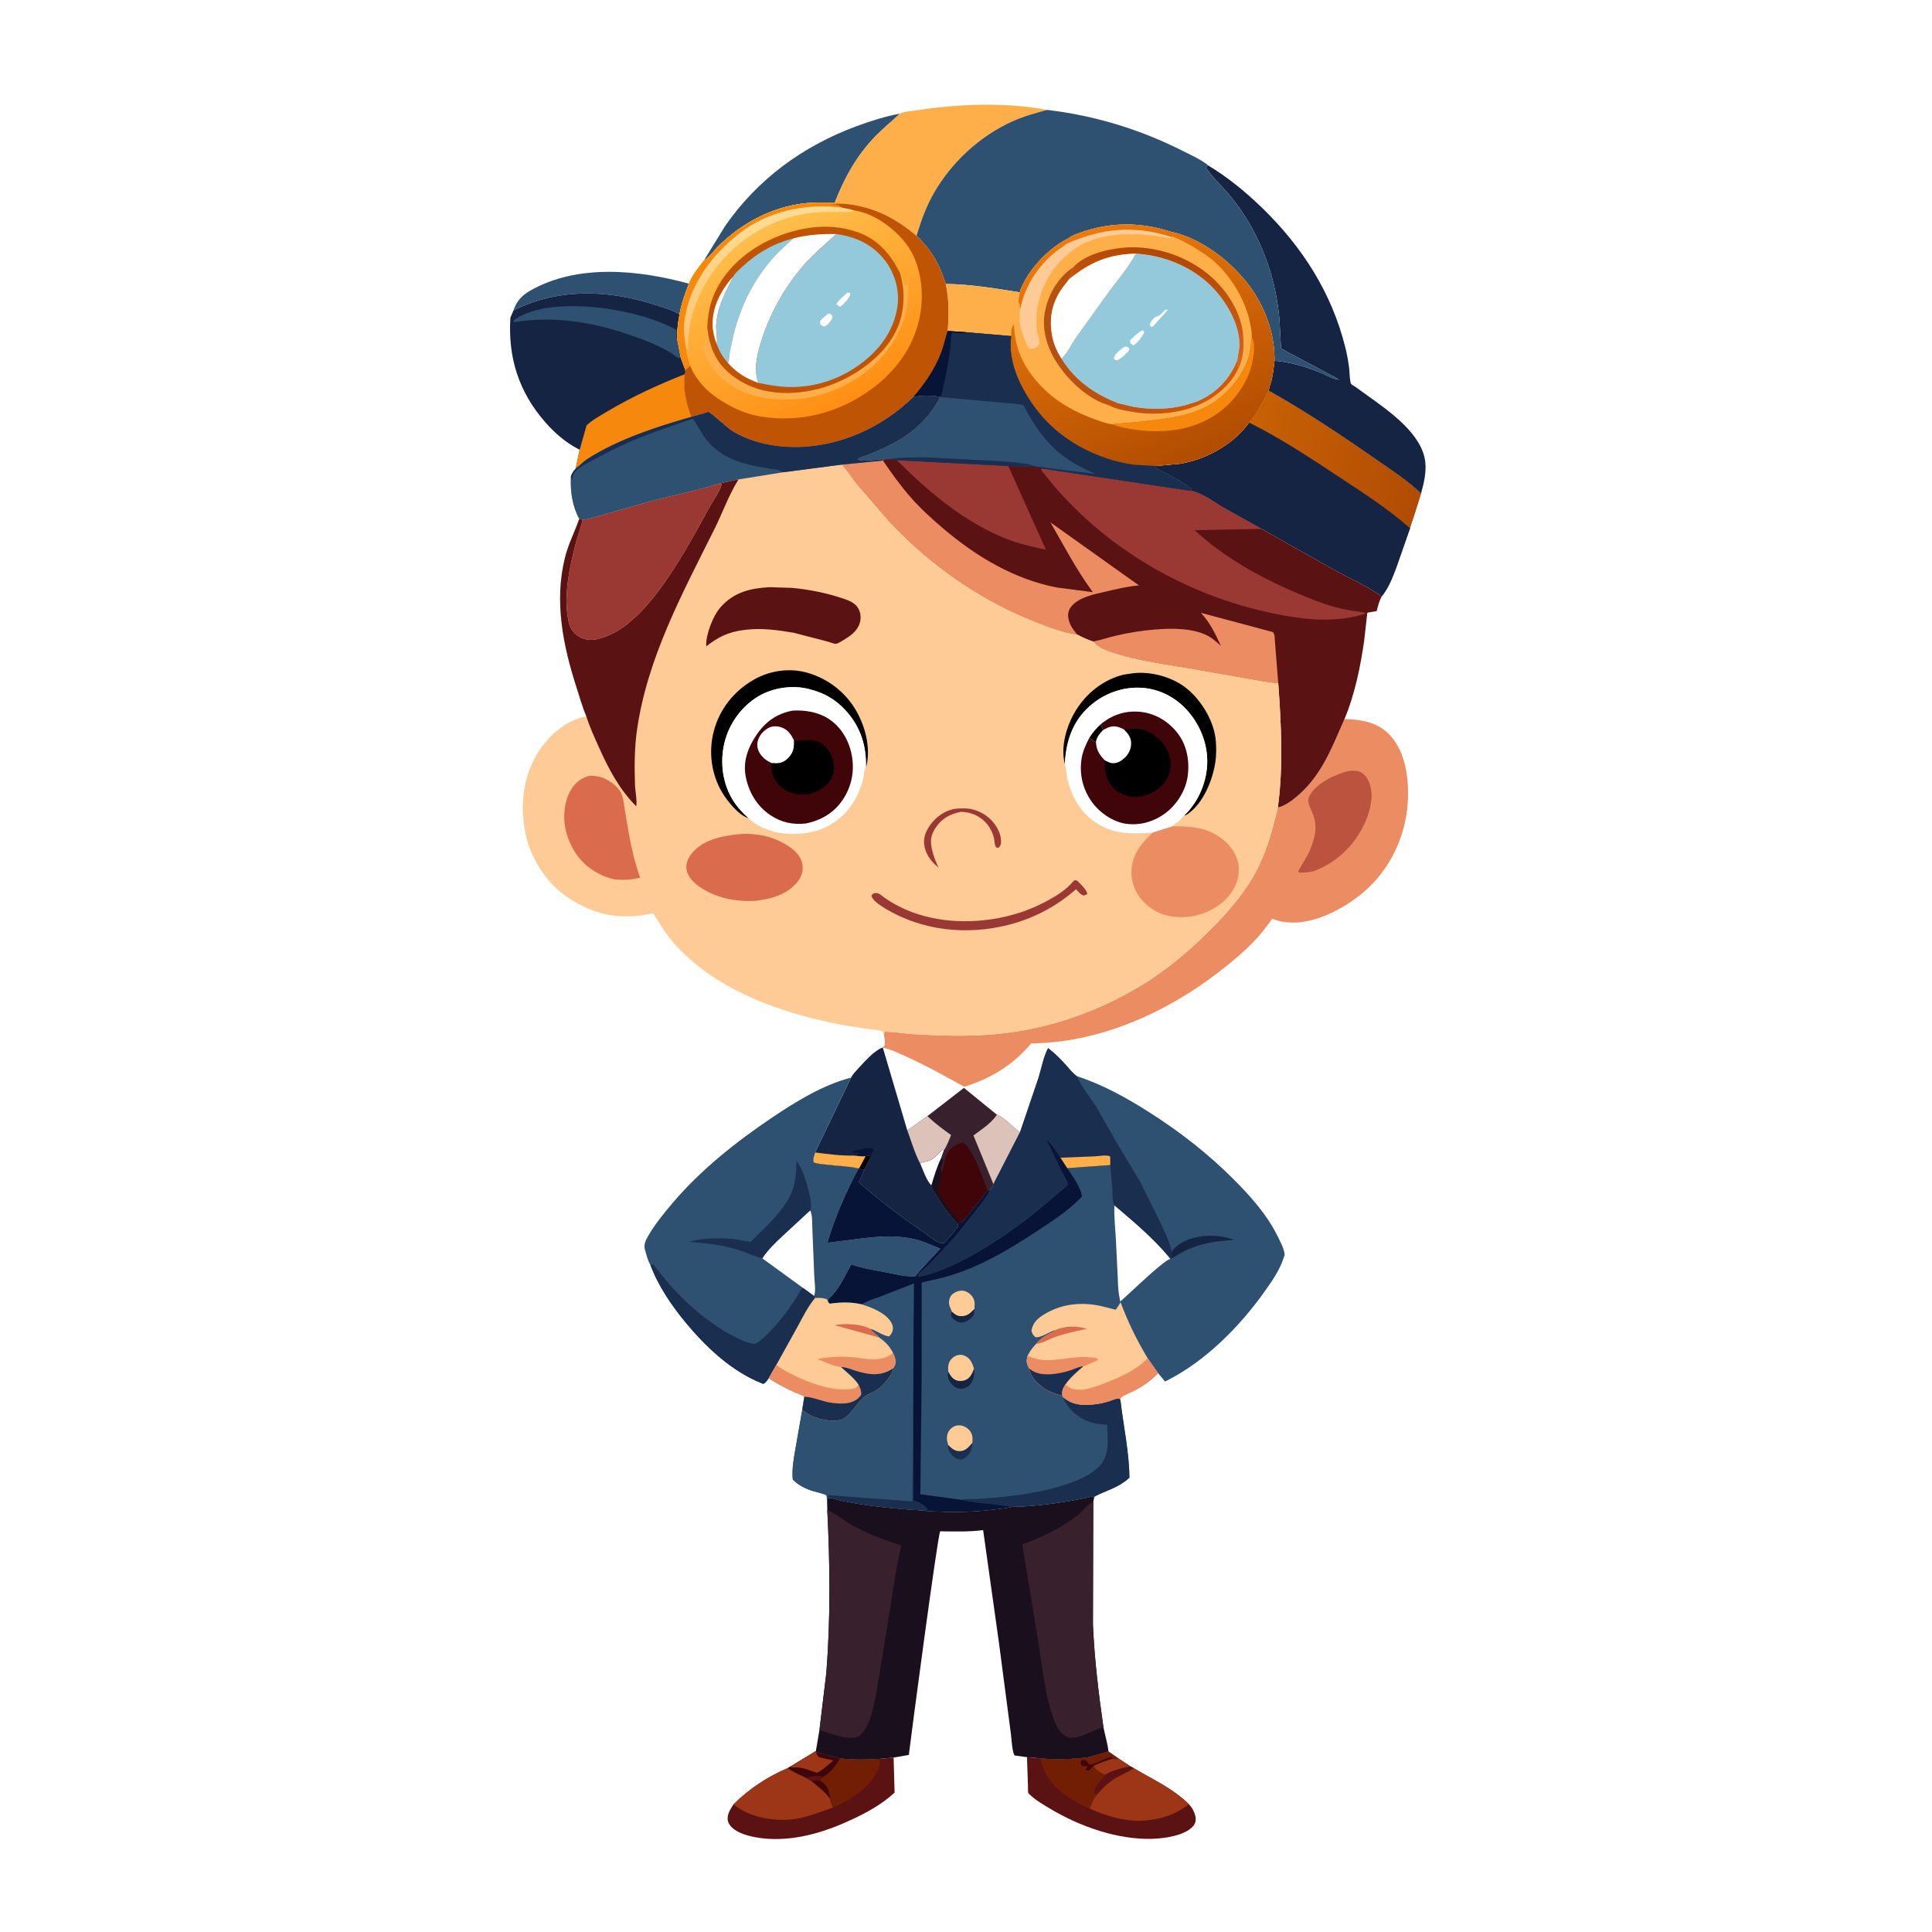 <svg version="1.1" xmlns="http://www.w3.org/2000/svg" style="display: block;" viewBox="0 0 2048 2048" width="1024" height="1024">
<defs>
	<linearGradient id="Gradient1" gradientUnits="userSpaceOnUse" x1="1507.1" y1="509.878" x2="1323.2" y2="460.034">
		<stop class="stop0" offset="0" stop-opacity="1" stop-color="rgb(178,76,4)"/>
		<stop class="stop1" offset="1" stop-opacity="1" stop-color="rgb(199,97,4)"/>
	</linearGradient>
	<linearGradient id="Gradient2" gradientUnits="userSpaceOnUse" x1="898.278" y1="424.947" x2="806.347" y2="244.279">
		<stop class="stop0" offset="0" stop-opacity="1" stop-color="rgb(255,143,20)"/>
		<stop class="stop1" offset="1" stop-opacity="1" stop-color="rgb(255,190,75)"/>
	</linearGradient>
	<linearGradient id="Gradient3" gradientUnits="userSpaceOnUse" x1="822.76" y1="329.523" x2="793.404" y2="237.283">
		<stop class="stop0" offset="0" stop-opacity="1" stop-color="rgb(255,195,114)"/>
		<stop class="stop1" offset="1" stop-opacity="1" stop-color="rgb(255,220,148)"/>
	</linearGradient>
	<linearGradient id="Gradient4" gradientUnits="userSpaceOnUse" x1="1238.81" y1="268.617" x2="1219.05" y2="371.315">
		<stop class="stop0" offset="0" stop-opacity="1" stop-color="rgb(177,72,5)"/>
		<stop class="stop1" offset="1" stop-opacity="1" stop-color="rgb(216,102,30)"/>
	</linearGradient>
	<linearGradient id="Gradient5" gradientUnits="userSpaceOnUse" x1="1306.97" y1="344.693" x2="1109.57" y2="370.594">
		<stop class="stop0" offset="0" stop-opacity="1" stop-color="rgb(215,88,8)"/>
		<stop class="stop1" offset="1" stop-opacity="1" stop-color="rgb(179,81,18)"/>
	</linearGradient>
	<linearGradient id="Gradient6" gradientUnits="userSpaceOnUse" x1="1263.07" y1="489.357" x2="1155.33" y2="241.468">
		<stop class="stop0" offset="0" stop-opacity="1" stop-color="rgb(177,76,1)"/>
		<stop class="stop1" offset="1" stop-opacity="1" stop-color="rgb(236,122,12)"/>
	</linearGradient>
</defs>
<path transform="translate(0,0)" fill="rgb(255,255,255)" d="M -0 -0 L 2048 0 L 2048 2048 L -0 2048 L -0 -0 z"/>
<path transform="translate(0,0)" fill="rgb(46,80,113)" d="M 544.278 329.175 C 547.415 319.498 553.062 313.217 561.837 308.192 C 612.093 279.416 676.93 286.034 730.256 300.706 C 726.159 311.389 722.347 322.007 720.309 333.302 C 713.424 328.507 701.252 325.377 693.139 322.757 C 644.11 306.922 590.854 305.454 544.278 329.175 z"/>
<path transform="translate(0,0)" fill="rgb(46,80,113)" d="M 746.319 275.887 L 768.688 239.546 C 803.116 189.858 851.267 154.715 907.811 133.838 C 922.607 128.375 938.425 123.266 953.952 120.46 C 945.351 128.687 936.122 136.031 927.812 144.597 C 908.31 164.699 894.889 188.852 884.888 214.82 C 874.952 214.822 864.64 214.361 854.758 215.34 C 818.96 218.884 785.934 236.42 760.78 261.709 C 756.374 266.139 751.722 272.932 746.319 275.887 z"/>
<path transform="translate(0,0)" fill="rgb(56,32,45)" d="M 983.083 1183.13 L 1021.82 1153.18 L 1056.77 1181.65 C 1065.8 1185.13 1073.16 1194.9 1081.21 1200.37 L 1053.07 1255.25 C 1052.14 1257.3 1051.36 1259.23 1049.99 1261.03 L 1046.87 1261.93 C 1043.77 1265.9 1021.77 1294.72 1019.32 1295.64 C 1018.68 1295.88 1017.97 1295.85 1017.3 1295.96 L 1015 1296.98 C 1006.72 1288.31 999.861 1278.87 993.615 1268.67 C 991.257 1264.82 988.526 1260.99 987.226 1256.64 C 981.972 1251.51 978.374 1240.17 975.357 1233.45 C 969.715 1222.67 965.906 1209.7 961.745 1198.22 L 983.083 1183.13 z"/>
<path transform="translate(0,0)" fill="rgb(220,194,184)" d="M 961.745 1198.22 L 983.083 1183.13 C 990.943 1190.67 999.372 1196.9 1008.21 1203.22 C 1005.94 1208.24 1003.77 1215 1000.51 1219.34 L 998.994 1218.67 C 995.001 1222.61 989.816 1228.88 984.5 1230.52 C 981.152 1231.55 978.456 1231.58 975.357 1233.45 C 969.715 1222.67 965.906 1209.7 961.745 1198.22 z"/>
<path transform="translate(0,0)" fill="rgb(220,194,184)" d="M 1056.77 1181.65 C 1065.8 1185.13 1073.16 1194.9 1081.21 1200.37 L 1053.07 1255.25 L 1031.91 1203.62 C 1040.46 1197.28 1049.86 1191.3 1056.15 1182.54 L 1056.77 1181.65 z"/>
<path transform="translate(0,0)" fill="rgb(63,5,8)" d="M 997.837 1244.3 C 1001.93 1231.98 1000.65 1220.17 1013.67 1213.69 C 1016.12 1212.47 1018.24 1211.43 1021 1211.18 C 1031.19 1217.66 1042.07 1249.84 1046.87 1261.93 C 1043.77 1265.9 1021.77 1294.72 1019.32 1295.64 C 1018.68 1295.88 1017.97 1295.85 1017.3 1295.96 L 1015 1296.98 C 1006.72 1288.31 999.861 1278.87 993.615 1268.67 C 991.257 1264.82 988.526 1260.99 987.226 1256.64 C 981.972 1251.51 978.374 1240.17 975.357 1233.45 C 978.456 1231.58 981.152 1231.55 984.5 1230.52 C 989.816 1228.88 995.001 1222.61 998.994 1218.67 L 1000.51 1219.34 L 997.461 1227.99 L 999.478 1229.53 C 999.507 1232.11 999.865 1230.96 998.51 1233 L 998.5 1235 L 997.51 1236 C 997.451 1238.84 997.524 1241.47 997.837 1244.3 z"/>
<path transform="translate(0,0)" fill="rgb(26,15,29)" d="M 997.461 1227.99 L 999.478 1229.53 C 999.507 1232.11 999.865 1230.96 998.51 1233 L 998.5 1235 L 997.51 1236 C 997.451 1238.84 997.524 1241.47 997.837 1244.3 C 996.662 1249.84 994.431 1257.3 994.662 1262.91 C 994.751 1265.06 997.438 1269.14 998.613 1270.92 L 1010.58 1287.25 C 1012.71 1289.95 1015.77 1292.96 1017.3 1295.96 L 1015 1296.98 C 1006.72 1288.31 999.861 1278.87 993.615 1268.67 C 991.257 1264.82 988.526 1260.99 987.226 1256.64 C 990.172 1246.94 993.053 1237.14 997.461 1227.99 z"/>
<path transform="translate(0,0)" fill="rgb(255,255,255)" d="M 975.357 1233.45 C 978.456 1231.58 981.152 1231.55 984.5 1230.52 C 989.816 1228.88 995.001 1222.61 998.994 1218.67 L 1000.51 1219.34 L 997.461 1227.99 C 993.053 1237.14 990.172 1246.94 987.226 1256.64 C 981.972 1251.51 978.374 1240.17 975.357 1233.45 z"/>
<path transform="translate(0,0)" fill="rgb(91,18,18)" d="M 1175.06 1856.68 L 1185.96 1864.28 L 1198.12 1872.38 L 1201.79 1874.31 C 1221.89 1886.26 1243.48 1895.88 1260.31 1912.59 C 1263.83 1916.13 1266.88 1922.01 1267.42 1927.04 C 1267.8 1930.56 1266.85 1933.45 1264.54 1936.05 C 1255.76 1945.94 1234.1 1948.84 1221.6 1949.23 C 1184.83 1950.36 1144.87 1936.23 1113.58 1917.54 C 1106.06 1913.04 1098.29 1908.65 1091.88 1902.6 C 1091.66 1902.39 1090.11 1900.92 1090.09 1900.86 C 1089.52 1899.66 1089.77 1894.98 1089.7 1893.5 L 1088.64 1862.67 L 1102.94 1863.86 C 1119.46 1865.98 1135.78 1864.59 1152.27 1863.13 L 1175.06 1856.68 z"/>
<path transform="translate(0,0)" fill="rgb(113,30,5)" d="M 1175.06 1856.68 L 1185.96 1864.28 L 1198.12 1872.38 C 1188.86 1874.4 1179.63 1876.29 1171.5 1881.37 L 1170.5 1882.87 C 1169.35 1884.55 1168.13 1885.59 1166.63 1886.94 C 1163.68 1889.6 1160.04 1895.58 1159.88 1899.65 L 1159.87 1901 L 1162.35 1902.85 C 1159.04 1907.54 1157.12 1911.75 1155.15 1917.1 C 1147.03 1914.07 1138.46 1909.22 1131.24 1904.42 C 1116.37 1894.55 1106.43 1881.42 1102.94 1863.86 C 1119.46 1865.98 1135.78 1864.59 1152.27 1863.13 L 1175.06 1856.68 z"/>
<path transform="translate(0,0)" fill="rgb(63,5,8)" d="M 1151.03 1866.03 L 1154.05 1870 C 1157.15 1873.01 1173.47 1861.91 1178.83 1862.42 L 1179.26 1864.46 C 1172.55 1866.43 1165.16 1868.73 1159.05 1872.2 C 1157.24 1873.15 1155.98 1875.11 1154.66 1876.67 L 1152.05 1876.72 L 1150.65 1875 C 1152.3 1873.96 1152.35 1874.34 1152.96 1872.33 L 1147.5 1872.13 C 1145.65 1870.18 1145.66 1870.18 1145.46 1867.5 L 1147.41 1865.4 L 1151.03 1866.03 z"/>
<path transform="translate(0,0)" fill="rgb(156,54,23)" d="M 1185.96 1864.28 L 1198.12 1872.38 C 1188.86 1874.4 1179.63 1876.29 1171.5 1881.37 C 1167.1 1879.41 1161.72 1876.28 1159.05 1872.2 C 1165.16 1868.73 1172.55 1866.43 1179.26 1864.46 C 1181.86 1865.33 1183.35 1864.78 1185.96 1864.28 z"/>
<path transform="translate(0,0)" fill="rgb(156,54,23)" d="M 1198.12 1872.38 L 1201.79 1874.31 C 1221.89 1886.26 1243.48 1895.88 1260.31 1912.59 C 1246.91 1922.83 1234.12 1927.41 1217.58 1929.46 C 1196.05 1932.12 1174.51 1926.03 1155.15 1917.1 C 1157.12 1911.75 1159.04 1907.54 1162.35 1902.85 L 1159.87 1901 L 1159.88 1899.65 C 1160.04 1895.58 1163.68 1889.6 1166.63 1886.94 C 1168.13 1885.59 1169.35 1884.55 1170.5 1882.87 L 1171.5 1881.37 C 1179.63 1876.29 1188.86 1874.4 1198.12 1872.38 z"/>
<path transform="translate(0,0)" fill="rgb(91,18,18)" d="M 1198.12 1872.38 L 1201.79 1874.31 L 1200.86 1874.97 C 1195.47 1878.66 1189.58 1880.86 1183.98 1884.08 C 1175.62 1888.89 1168.62 1895.61 1162.35 1902.85 L 1159.87 1901 L 1159.88 1899.65 C 1160.04 1895.58 1163.68 1889.6 1166.63 1886.94 C 1168.13 1885.59 1169.35 1884.55 1170.5 1882.87 L 1171.5 1881.37 C 1179.63 1876.29 1188.86 1874.4 1198.12 1872.38 z"/>
<path transform="translate(0,0)" fill="rgb(91,18,18)" d="M 864.822 1856.32 L 865.195 1857.1 L 890.344 1863.99 C 904.28 1865.56 918.238 1865.55 932.212 1864.52 L 932.224 1864.47 L 947.248 1863.12 L 948.315 1900.26 C 935.005 1912.44 919.82 1920.92 903.547 1928.53 C 876.122 1941.36 846.45 1950.8 815.838 1949.3 C 803.565 1948.71 784.178 1945.69 775.299 1936.62 C 772.778 1934.04 771.028 1930.45 771.355 1926.79 C 771.854 1921.2 774.578 1917.15 777.612 1912.66 C 793.378 1896.67 814.401 1882.87 835.122 1874.22 L 837.072 1873.16 L 864.822 1856.32 z"/>
<path transform="translate(0,0)" fill="rgb(113,30,5)" d="M 890.344 1863.99 C 904.28 1865.56 918.238 1865.55 932.212 1864.52 C 933.706 1868.64 931.802 1873.95 929.955 1877.73 C 921.386 1895.24 900.563 1909.04 882.903 1916.08 C 881.574 1913 880.11 1910.1 879.804 1906.72 C 880.018 1905.19 879.868 1904.25 879.526 1902.73 C 877.96 1895.77 876.302 1891.86 870.046 1887.9 C 870.641 1885.34 871.335 1885.01 873.282 1883.17 C 879.359 1879.98 887.772 1870.31 890.344 1863.99 z"/>
<path transform="translate(0,0)" fill="rgb(156,54,23)" d="M 864.822 1856.32 L 865.195 1857.1 L 890.344 1863.99 C 887.772 1870.31 879.359 1879.98 873.282 1883.17 C 871.335 1885.01 870.641 1885.34 870.046 1887.9 C 876.302 1891.86 877.96 1895.77 879.526 1902.73 C 879.868 1904.25 880.018 1905.19 879.804 1906.72 C 880.11 1910.1 881.574 1913 882.903 1916.08 C 868.218 1921.27 852.681 1927.7 837 1928.86 C 817.081 1930.32 793.189 1925.85 777.612 1912.66 C 793.378 1896.67 814.401 1882.87 835.122 1874.22 L 837.072 1873.16 L 864.822 1856.32 z"/>
<path transform="translate(0,0)" fill="rgb(63,5,8)" d="M 860.252 1888.08 L 861.431 1887.43 C 864.142 1886.35 867.404 1887.12 870.046 1887.9 C 876.302 1891.86 877.96 1895.77 879.526 1902.73 C 879.868 1904.25 880.018 1905.19 879.804 1906.72 C 874.736 1899.41 867.004 1893.8 860.252 1888.08 z"/>
<path transform="translate(0,0)" fill="rgb(63,5,8)" d="M 864.822 1856.32 L 865.195 1857.1 L 890.344 1863.99 C 887.772 1870.31 879.359 1879.98 873.282 1883.17 C 871.335 1885.01 870.641 1885.34 870.046 1887.9 C 867.404 1887.12 864.142 1886.35 861.431 1887.43 L 860.252 1888.08 L 854.731 1884.78 C 848.275 1881.37 840.749 1878.88 835.122 1874.22 L 837.072 1873.16 L 864.822 1856.32 z"/>
<path transform="translate(0,0)" fill="rgb(91,18,18)" d="M 854.731 1884.78 C 859.959 1882.12 867.603 1882.37 873.282 1883.17 C 871.335 1885.01 870.641 1885.34 870.046 1887.9 C 867.404 1887.12 864.142 1886.35 861.431 1887.43 L 860.252 1888.08 L 854.731 1884.78 z"/>
<path transform="translate(0,0)" fill="rgb(156,54,23)" d="M 864.822 1856.32 L 865.195 1857.1 C 865.999 1860.07 865.97 1861.51 869 1862.96 L 883.289 1866.17 C 878.029 1870.61 872.287 1876.1 866.167 1879.27 C 860.7 1877.62 854.558 1874.93 849 1873.99 C 845.082 1873.33 841.024 1873.66 837.072 1873.16 L 864.822 1856.32 z"/>
<path transform="translate(0,0)" fill="rgb(22,36,67)" d="M 902.164 1142.34 C 903.851 1138.8 906.994 1135.68 909.625 1132.81 C 916.351 1125.47 925.992 1114.29 935.131 1110.56 L 935.858 1110.63 L 961.745 1198.22 C 965.906 1209.7 969.715 1222.67 975.357 1233.45 C 978.374 1240.17 981.972 1251.51 987.226 1256.64 C 988.526 1260.99 991.257 1264.82 993.615 1268.67 C 999.861 1278.87 1006.72 1288.31 1015 1296.98 L 1015.96 1299.52 C 1011.68 1306.03 1005.9 1311.9 1000.77 1317.79 L 999.872 1317.98 C 994.079 1318.54 984.276 1309.91 979.328 1306.52 C 955.146 1289.98 932.295 1272.63 910.301 1253.23 L 916.404 1239.67 C 913.949 1239.76 912.839 1239.79 910.765 1238.41 L 910.197 1238.67 C 899.048 1236.08 886.564 1235.92 875.117 1234.49 C 871.076 1233.98 866.228 1233.82 862.5 1232.12 C 861.489 1228.85 863.136 1224.91 864.032 1221.67 L 902.164 1142.34 z"/>
<path transform="translate(0,0)" fill="rgb(8,20,55)" d="M 905.154 1224.97 L 910.154 1223.23 L 910.5 1222.45 L 904 1221.86 L 903.5 1220.45 C 910.13 1218.68 919.229 1216.24 926.138 1217.57 C 925.062 1220.64 924.087 1223.76 922.682 1226.69 L 921.464 1224.78 L 917.578 1225.68 C 913.616 1226.07 909.144 1225.28 905.154 1224.97 z"/>
<path transform="translate(0,0)" fill="rgb(254,175,73)" d="M 864.032 1221.67 C 877.837 1223.37 891.193 1225.27 905.154 1224.97 C 909.144 1225.28 913.616 1226.07 917.578 1225.68 L 921.464 1224.78 L 922.682 1226.69 L 916.404 1239.67 C 913.949 1239.76 912.839 1239.79 910.765 1238.41 L 910.197 1238.67 C 899.048 1236.08 886.564 1235.92 875.117 1234.49 C 871.076 1233.98 866.228 1233.82 862.5 1232.12 C 861.489 1228.85 863.136 1224.91 864.032 1221.67 z"/>
<path transform="translate(0,0)" fill="rgb(0,0,0)" d="M 917.578 1225.68 L 921.464 1224.78 L 922.682 1226.69 L 916.404 1239.67 C 913.949 1239.76 912.839 1239.79 910.765 1238.41 L 917.578 1225.68 z"/>
<path transform="translate(0,0)" fill="rgb(254,175,73)" d="M 953.952 120.46 C 958.001 118.12 968.017 117.534 972.753 116.805 C 1016.9 110.015 1065.86 108.214 1109.96 116.51 C 1097.22 119.941 1085.04 123.279 1072.96 128.731 C 1038.72 144.179 1008.93 171.78 990.187 204.184 C 981.825 218.639 976.243 234.125 971.523 250.08 C 948.868 230.932 926.359 219.396 896.485 216.078 C 892.864 214.713 888.719 214.947 884.888 214.82 C 894.889 188.852 908.31 164.699 927.812 144.597 C 936.122 136.031 945.351 128.687 953.952 120.46 z"/>
<path transform="translate(0,0)" fill="rgb(22,36,67)" d="M 1280.25 175.085 C 1301.37 187.73 1320.81 203.695 1338.4 220.828 C 1380.78 262.116 1411.8 310.684 1426.15 368.516 C 1427.99 375.914 1429.32 383.336 1430.25 390.901 C 1430.65 394.187 1430.64 404.487 1432.32 407.048 C 1432.89 407.913 1435.74 409.338 1436.8 410.069 L 1449.74 419.429 C 1472.16 435.474 1507.87 460.138 1510.88 490.02 C 1512.03 501.385 1509.31 512.404 1506.29 523.266 C 1492.37 509.348 1474.29 497.965 1458.16 486.686 C 1421.28 460.912 1384.11 436.237 1344.89 414.102 C 1345.24 410.457 1347.09 406.388 1347.94 402.753 C 1349.52 396.076 1350.25 389.227 1351.04 382.424 C 1366.78 383.594 1383.3 388.398 1397.92 394.237 C 1404.46 396.848 1412.72 401.745 1419.5 402.553 C 1412.15 397.589 1359.26 370.931 1358.06 369.188 C 1357.72 368.707 1356.56 340.974 1356.21 337.562 C 1354.17 317.327 1350.43 298.372 1343.75 279.174 C 1334.36 252.221 1320.62 227.058 1302.08 205.294 C 1294.41 196.295 1285.03 187.843 1278.55 178 L 1280.25 175.085 z"/>
<path transform="translate(0,0)" fill="rgb(22,36,67)" d="M 544.278 329.175 C 590.854 305.454 644.11 306.922 693.139 322.757 C 701.252 325.377 713.424 328.507 720.309 333.302 C 718.815 341.656 717.661 350.298 717.694 358.795 L 721.641 379.185 L 726.374 391.837 C 726.513 393.973 727.105 394.959 725.771 396.72 C 724.032 413.073 727.35 426.674 732.847 441.921 C 695.957 452.487 655.312 465.62 622.909 486.421 C 618.248 489.413 614.635 493.512 610.252 496.771 L 614.457 476.782 L 613.445 476.252 C 599.76 469.263 587.895 458.891 577.81 447.357 C 549.797 415.321 538.365 378.823 541.039 336.642 L 544.278 329.175 z"/>
<path transform="translate(0,0)" fill="rgb(46,80,113)" d="M 543.99 340.108 C 550.748 335.061 556.857 332.264 565 329.871 L 566.574 329.398 C 607.933 317.353 679.694 328.835 716.916 349.606 L 717.35 358.639 L 717.694 358.795 L 721.641 379.185 C 718.448 380.09 717.061 378.01 714.449 376.237 C 699.497 366.091 678.731 358.638 661.642 353.035 C 623.613 340.565 584.692 335.061 544.999 341.497 L 543.99 340.108 z"/>
<path transform="translate(0,0)" fill="rgb(245,136,13)" d="M 614.457 476.782 L 621.767 450.952 C 627.968 445.097 635.739 440.947 643.014 436.584 C 668.774 421.135 697.816 407.676 725.771 396.72 C 724.032 413.073 727.35 426.674 732.847 441.921 C 695.957 452.487 655.312 465.62 622.909 486.421 C 618.248 489.413 614.635 493.512 610.252 496.771 L 614.457 476.782 z"/>
<path transform="translate(0,0)" fill="rgb(22,36,67)" d="M 1344.89 414.102 C 1384.11 436.237 1421.28 460.912 1458.16 486.686 C 1474.29 497.965 1492.37 509.348 1506.29 523.266 L 1497.98 549.5 C 1497.05 552.499 1495.03 557.016 1494.81 560.075 L 1480.85 600.02 C 1476.7 611.189 1472.36 623.051 1464.7 632.355 C 1449.53 621.131 1430.53 613.16 1414 603.941 L 1337.3 560.68 L 1298.24 538.9 C 1287.54 532.741 1275.29 523.098 1263.15 520.495 L 1262.31 517.869 C 1253.52 510.877 1240.02 503.695 1229.86 498.86 C 1226.83 497.42 1225.94 496.902 1224.32 494.033 L 1250.95 491.593 C 1278.63 487.043 1307.59 470.996 1324.05 447.965 C 1332.5 438.667 1339.03 425.089 1344.89 414.102 z"/>
<path transform="translate(0,0)" fill="url(#Gradient1)" d="M 1344.89 414.102 C 1384.11 436.237 1421.28 460.912 1458.16 486.686 C 1474.29 497.965 1492.37 509.348 1506.29 523.266 L 1497.98 549.5 C 1497.05 552.499 1495.03 557.016 1494.81 560.075 C 1471.9 539.66 1445.28 522.639 1419.73 505.747 C 1388.72 485.248 1357.41 464.479 1324.05 447.965 C 1332.5 438.667 1339.03 425.089 1344.89 414.102 z"/>
<path transform="translate(0,0)" fill="rgb(236,140,99)" d="M 1425.21 762.219 C 1441.76 762.541 1459.35 765.332 1471.65 777.5 C 1488.57 794.246 1492.9 820.18 1492.61 843 C 1492.15 879.877 1477.4 915.612 1450.55 941.088 C 1430.64 959.982 1397.61 978.713 1369.47 977.944 C 1361.9 977.738 1355.69 976.759 1348.68 973.912 C 1343.7 980.459 1339.12 987.092 1333.58 993.205 C 1320.67 1007.44 1305.73 1019.87 1290.5 1031.52 C 1242.74 1068.05 1185.66 1095.57 1125.72 1103.76 L 1109.77 1105.36 L 1093.02 1106.18 C 1073.54 1129.16 1050.8 1143.05 1022.27 1152 C 1001.78 1140.91 981.446 1129.32 960.161 1119.81 C 952.592 1116.42 944.038 1112.18 935.858 1110.63 L 935.131 1110.56 L 937.473 1108.76 C 938.831 1105.25 937.327 1099.57 936.852 1095.84 C 937.273 1095.16 937.393 1094.14 938.116 1093.79 C 939.863 1092.96 963.137 1095.92 967.457 1096.17 C 996.9 1097.9 1026.3 1098.92 1055.71 1096.17 C 1111.15 1091.01 1163.63 1072.69 1211.07 1043.76 C 1236.57 1028.21 1260.34 1008.15 1281.46 987.131 C 1302.41 966.282 1322.06 943.76 1334.9 916.898 C 1344.32 897.203 1349.46 877.001 1354.56 855.917 C 1356.02 855.673 1357.32 855.343 1358.69 854.772 C 1366.18 851.65 1372.96 846.093 1378.86 840.629 C 1402.17 819.063 1412.71 790.571 1425.21 762.219 z"/>
<path transform="translate(0,0)" fill="rgb(188,83,63)" d="M 1429.79 817.235 C 1433.79 817.039 1438.2 816.527 1441.92 818.291 C 1447.11 820.751 1449.92 825.501 1451.77 830.749 L 1452.19 832 C 1456.44 844.351 1452.19 860.472 1446.94 872 C 1435.9 896.28 1417.28 914.248 1392.27 923.58 C 1386.91 924.734 1382.47 925.187 1377 924.974 L 1376.09 923.5 L 1386.02 906.677 C 1392.05 894.141 1397.12 880.421 1392.94 866.5 C 1391.51 861.736 1388.93 857.326 1387.46 852.571 C 1386.43 849.257 1386.58 846.074 1388.36 843.048 C 1396.18 829.731 1415.47 820.71 1429.79 817.235 z"/>
<path transform="translate(0,0)" fill="rgb(46,80,113)" d="M 1109.96 116.51 C 1160.37 122.427 1208.32 137.064 1253.61 159.896 C 1262.2 164.225 1272.53 168.785 1280.05 174.762 L 1280.25 175.085 L 1278.55 178 C 1285.03 187.843 1294.41 196.295 1302.08 205.294 C 1320.62 227.058 1334.36 252.221 1343.75 279.174 C 1350.43 298.372 1354.17 317.327 1356.21 337.562 C 1356.56 340.974 1357.72 368.707 1358.06 369.188 C 1359.26 370.931 1412.15 397.589 1419.5 402.553 C 1412.72 401.745 1404.46 396.848 1397.92 394.237 C 1383.3 388.398 1366.78 383.594 1351.04 382.424 C 1351.33 356.492 1342.87 330.584 1328.6 309.005 C 1309.72 280.477 1275.05 252.618 1240.83 245.57 C 1212.81 236.51 1184.31 235.27 1155.85 243.269 C 1148.88 245.227 1140.33 247.668 1134.17 251.499 L 1133.19 252.341 C 1112.2 262.293 1090.4 285.209 1081.86 307 L 1080.97 309.873 C 1054.65 305.618 1029.26 301.393 1002.5 300.962 C 995.787 280.188 987.573 265.107 971.523 250.08 C 976.243 234.125 981.825 218.639 990.187 204.184 C 1008.93 171.78 1038.72 144.179 1072.96 128.731 C 1085.04 123.279 1097.22 119.941 1109.96 116.51 z"/>
<path transform="translate(0,0)" fill="rgb(46,80,113)" d="M 902.164 1142.34 L 864.032 1221.67 C 863.136 1224.91 861.489 1228.85 862.5 1232.12 C 866.228 1233.82 871.076 1233.98 875.117 1234.49 C 886.564 1235.92 899.048 1236.08 910.197 1238.67 C 896.904 1263.22 885.105 1290.47 877.166 1317.26 C 907.448 1314.21 940.163 1306.38 970.262 1313.69 C 979.456 1315.93 988.135 1320 996.816 1323.68 L 974.405 1347.88 L 970.5 1352.89 C 961.055 1353.86 950.295 1350.97 941.027 1349.18 C 928.082 1346.69 914.816 1344.71 902.313 1340.42 C 895.978 1351.88 889.635 1366.83 879.704 1375.52 C 878.023 1376.99 878.016 1377.95 877.795 1380.11 L 876.654 1377.53 C 872.845 1375.52 868.219 1376.04 864.003 1376 C 856.329 1385.17 851.09 1396.09 845.389 1406.54 L 823.054 1446.79 L 814.842 1461 C 812.932 1463.6 811.982 1465.67 809 1466.99 L 801.214 1463.62 C 772.302 1450.49 747.184 1426.47 727.148 1402.34 C 711.946 1384.04 697.737 1363.1 689.353 1340.7 C 686.594 1336.2 685 1329.35 683.562 1324.24 C 682.133 1319.16 684.776 1314.1 687.289 1309.78 C 694.343 1297.64 703.784 1286.09 712.844 1275.39 C 742.717 1240.12 780.459 1210.22 818.697 1184.5 C 843.759 1167.65 872.565 1149.9 902.164 1142.34 z"/>
<path transform="translate(0,0)" fill="rgb(26,46,80)" d="M 808.154 1333.96 C 799.977 1332.1 791.995 1327.85 783.922 1325.3 C 766.241 1319.71 748.657 1317.59 730.238 1316.5 C 744.192 1312.15 763.995 1311.89 778.5 1313.53 C 784.311 1314.18 789.879 1315.98 795.709 1316.43 C 811.543 1300.4 833.697 1281.67 840.697 1259.85 C 843.739 1250.38 843.985 1240.17 844.378 1230.3 C 849.267 1237.72 852.418 1245.45 854.875 1253.97 C 856.685 1260.23 861.779 1277.9 858.817 1283.2 L 830.209 1309.67 C 822.438 1316.96 813.92 1324.94 808.154 1333.96 z"/>
<path transform="translate(0,0)" fill="rgb(255,255,255)" d="M 858.817 1283.2 C 861.382 1287.86 860.764 1295.68 861.074 1301.05 L 863.12 1352.26 C 863.325 1358.21 864.927 1367.05 863.3 1372.64 L 862.897 1373.76 L 851.2 1365.25 L 808.154 1333.96 C 813.92 1324.94 822.438 1316.96 830.209 1309.67 L 858.817 1283.2 z"/>
<path transform="translate(0,0)" fill="rgb(26,46,80)" d="M 689.353 1340.7 L 692.506 1340.58 C 699.768 1348.85 706.108 1357.9 713.612 1365.95 C 732.084 1385.77 753.944 1404.41 778.188 1416.7 C 784.594 1419.95 792.149 1423.73 799.368 1424.5 C 801.771 1424.76 806.361 1420.72 808.167 1419.12 C 823.949 1405.18 838.652 1385.51 849.068 1367.29 C 849.847 1365.92 849.635 1366.36 851.2 1365.25 L 862.897 1373.76 L 864.003 1376 C 856.329 1385.17 851.09 1396.09 845.389 1406.54 L 823.054 1446.79 L 814.842 1461 C 812.932 1463.6 811.982 1465.67 809 1466.99 L 801.214 1463.62 C 772.302 1450.49 747.184 1426.47 727.148 1402.34 C 711.946 1384.04 697.737 1363.1 689.353 1340.7 z"/>
<path transform="translate(0,0)" fill="rgb(26,15,29)" d="M 1072.81 1597.31 C 1093.21 1597.01 1113.87 1594.32 1134 1591.07 L 1151.89 1587.67 C 1152.92 1587.46 1156.5 1586.3 1157.41 1586.5 C 1158.32 1586.69 1159.03 1587.4 1159.84 1587.85 L 1158.92 1591.78 L 1158.54 1721.61 C 1160.08 1758.28 1164.5 1794.78 1169.71 1831.08 C 1171.39 1839.39 1174.14 1848.31 1175.06 1856.68 L 1152.27 1863.13 C 1135.78 1864.59 1119.46 1865.98 1102.94 1863.86 L 1088.64 1862.67 L 1075.62 1860.91 C 1072.89 1857.85 1072.26 1842.6 1071.57 1837.85 L 1059.01 1742 L 1042.16 1621.97 C 1027.28 1623.95 1011.63 1623.4 996.641 1623.25 C 994.072 1626.54 966.219 1836.62 963.399 1860.28 L 947.248 1863.12 L 932.224 1864.47 L 932.212 1864.52 C 918.238 1865.55 904.28 1865.56 890.344 1863.99 L 865.195 1857.1 L 864.822 1856.32 L 868.637 1834.02 L 875.851 1774.06 C 880.496 1716.73 879.834 1658.11 876.956 1600.67 L 876.859 1596.42 L 877.258 1587.9 C 881.684 1587.37 888.946 1590.2 893.558 1591.13 C 922.062 1596.87 952.272 1599.67 981.298 1601.28 L 981.575 1601.6 C 1005.06 1603.26 1029.14 1603.22 1052.53 1600.27 C 1059.47 1599.39 1065.98 1599.02 1072.81 1597.31 z"/>
<path transform="translate(0,0)" fill="rgb(56,32,45)" d="M 876.956 1600.67 C 886.329 1604.85 894.503 1611.83 903.5 1616.85 C 919.718 1625.9 937.854 1632.75 955.486 1638.44 C 950.33 1659.52 947.298 1681.56 943.992 1703 L 932.856 1770.55 C 929.992 1787.14 927.971 1804.72 922.701 1820.74 C 920.444 1827.6 916.315 1836.77 910 1840.67 C 904.909 1843.8 893.709 1841.58 888.082 1840.11 L 868.637 1834.02 L 875.851 1774.06 C 880.496 1716.73 879.834 1658.11 876.956 1600.67 z"/>
<path transform="translate(0,0)" fill="rgb(56,32,45)" d="M 1158.92 1591.78 L 1158.54 1721.61 C 1160.08 1758.28 1164.5 1794.78 1169.71 1831.08 C 1161.44 1832.98 1153.67 1837.94 1145.29 1840.4 L 1142.42 1841.24 C 1138.5 1842.26 1133.47 1842.86 1129.89 1840.58 L 1129 1839.97 L 1128.1 1839.37 C 1120.16 1833.76 1116.44 1821.75 1113.8 1812.92 C 1107.23 1790.93 1104.85 1766.69 1101.13 1744.06 L 1083.64 1637.11 C 1104.71 1629.43 1124.26 1620.11 1142.12 1606.35 C 1147.81 1601.97 1152.58 1594.76 1158.92 1591.78 z"/>
<path transform="translate(0,0)" fill="url(#Gradient2)" d="M 884.888 214.82 C 888.719 214.947 892.864 214.713 896.485 216.078 C 926.359 219.396 948.868 230.932 971.523 250.08 C 987.573 265.107 995.787 280.188 1002.5 300.962 C 1006.14 317.841 1005.95 333.735 1004.59 350.861 C 1002.25 358.217 1000.75 365.729 998.052 372.985 C 991.34 391.005 980.777 406.393 968.218 420.861 C 934.487 453.888 888.338 474.597 840.589 473.938 C 818.45 473.633 794.337 468.393 775.429 456.42 C 771.274 453.789 753.003 437.064 750.966 436.728 C 750.501 436.651 747.934 437.643 747.429 437.794 L 732.847 441.921 C 727.35 426.674 724.032 413.073 725.771 396.72 C 727.105 394.959 726.513 393.973 726.374 391.837 L 721.641 379.185 L 717.694 358.795 C 717.661 350.298 718.815 341.656 720.309 333.302 C 722.347 322.007 726.159 311.389 730.256 300.706 C 733.846 291.335 740.248 283.748 746.319 275.887 C 751.722 272.932 756.374 266.139 760.78 261.709 C 785.934 236.42 818.96 218.884 854.758 215.34 C 864.64 214.361 874.952 214.822 884.888 214.82 z"/>
<path transform="translate(0,0)" fill="rgb(254,175,73)" d="M 954.363 290.19 L 955.775 290.554 C 956.649 292.934 956.839 295.332 957.518 297.764 C 957.984 299.433 958.16 300.788 958.25 302.505 L 962 302.5 L 962 292.5 L 962.543 292.081 C 962.808 302.218 963.214 312.429 961.748 322.5 C 958.52 344.665 948.17 364.122 933.057 380.5 C 909.85 405.649 872.946 422.491 838.644 423.42 C 828.387 423.697 818.073 423.405 808 421.375 C 784.824 416.705 766.053 406.095 752.57 386.298 C 747.902 379.444 746.558 372.843 743.51 365.5 C 745.013 366.051 745.487 366.386 746.654 367.399 C 747.51 364.333 746.361 362.685 747.044 359.967 C 747.696 357.369 747.4 358.682 747.709 356.125 C 748.114 352.777 747.506 356.21 749 353 L 749.742 347.443 C 751.087 359.789 754.168 371.258 760.92 381.88 C 771.037 397.796 791.562 409.88 809.664 413.92 C 843.205 421.405 879.774 412.562 908.455 394.264 C 930.541 380.173 950.344 359.789 955.835 333.341 C 958.967 318.256 958.29 305.075 954.363 290.19 z"/>
<path transform="translate(0,0)" fill="url(#Gradient3)" d="M 884.888 214.82 C 888.719 214.947 892.864 214.713 896.485 216.078 L 887.776 216.341 C 885.543 216.361 887.425 216.291 885.391 216.559 C 881.362 217.091 876.969 215.896 872.661 216.334 C 875.638 216.401 879.552 215.878 882 217.51 C 886.781 217.536 888.645 216.846 892.568 220.103 C 896.862 220.998 901.364 221.684 905.525 223.068 C 901.027 225.561 896.237 224.667 891.153 224.624 C 882.389 224.55 873.641 224.466 864.899 225.198 C 805.165 230.201 751.892 273.423 734.813 330.938 C 731.561 341.888 728.483 358.754 729.468 370.094 L 727.362 370.269 C 728.017 376.296 729.82 381.894 731.636 387.65 C 730.017 389.087 728.352 390.959 726.374 391.837 L 721.641 379.185 L 717.694 358.795 C 717.661 350.298 718.815 341.656 720.309 333.302 C 722.347 322.007 726.159 311.389 730.256 300.706 C 733.846 291.335 740.248 283.748 746.319 275.887 C 751.722 272.932 756.374 266.139 760.78 261.709 C 785.934 236.42 818.96 218.884 854.758 215.34 C 864.64 214.361 874.952 214.822 884.888 214.82 z"/>
<path transform="translate(0,0)" fill="rgb(245,136,13)" d="M 884.888 214.82 C 888.719 214.947 892.864 214.713 896.485 216.078 L 887.776 216.341 C 885.543 216.361 887.425 216.291 885.391 216.559 C 881.362 217.091 876.969 215.896 872.661 216.334 C 875.638 216.401 879.552 215.878 882 217.51 C 886.781 217.536 888.645 216.846 892.568 220.103 C 854.442 215.333 814.809 223.466 783.956 247.27 C 754.162 270.257 729.8 303.472 725.373 341.52 C 724.221 351.423 725.735 360.563 727.362 370.269 C 728.017 376.296 729.82 381.894 731.636 387.65 C 730.017 389.087 728.352 390.959 726.374 391.837 L 721.641 379.185 L 717.694 358.795 C 717.661 350.298 718.815 341.656 720.309 333.302 C 722.347 322.007 726.159 311.389 730.256 300.706 C 733.846 291.335 740.248 283.748 746.319 275.887 C 751.722 272.932 756.374 266.139 760.78 261.709 C 785.934 236.42 818.96 218.884 854.758 215.34 C 864.64 214.361 874.952 214.822 884.888 214.82 z"/>
<path transform="translate(0,0)" fill="rgb(190,84,4)" d="M 896.485 216.078 C 926.359 219.396 948.868 230.932 971.523 250.08 C 987.573 265.107 995.787 280.188 1002.5 300.962 C 1006.14 317.841 1005.95 333.735 1004.59 350.861 C 1002.25 358.217 1000.75 365.729 998.052 372.985 C 991.34 391.005 980.777 406.393 968.218 420.861 C 934.487 453.888 888.338 474.597 840.589 473.938 C 818.45 473.633 794.337 468.393 775.429 456.42 C 771.274 453.789 753.003 437.064 750.966 436.728 C 750.501 436.651 747.934 437.643 747.429 437.794 L 732.847 441.921 C 727.35 426.674 724.032 413.073 725.771 396.72 C 727.105 394.959 726.513 393.973 726.374 391.837 C 728.352 390.959 730.017 389.087 731.636 387.65 C 733.03 391.452 735.067 395.361 737.322 398.728 L 738.191 400 C 743.396 407.718 750.423 414.987 758.051 420.339 L 759.602 421.401 C 773.541 431.045 789.238 438.702 806.095 441.472 C 848.276 448.402 888.997 437.79 923.5 412.689 C 951.044 392.651 970.944 364.393 975.952 330.329 C 979.426 306.703 975.508 278.363 960.863 258.86 C 948.466 242.35 926.381 225.992 905.525 223.068 C 901.364 221.684 896.862 220.998 892.568 220.103 C 888.645 216.846 886.781 217.536 882 217.51 C 879.552 215.878 875.638 216.401 872.661 216.334 C 876.969 215.896 881.362 217.091 885.391 216.559 C 887.425 216.291 885.543 216.361 887.776 216.341 L 896.485 216.078 z"/>
<path transform="translate(0,0)" fill="rgb(190,84,4)" d="M 749.742 347.443 C 750.26 327.892 755.134 311.629 766.122 295.5 C 785.229 267.453 818.308 249.157 851 242.712 C 868.42 239.277 886.303 239.244 903.381 244.342 L 905 244.835 L 908.094 245.76 C 930.387 253.136 944.456 269.777 954.363 290.19 C 958.29 305.075 958.967 318.256 955.835 333.341 C 950.344 359.789 930.541 380.173 908.455 394.264 C 879.774 412.562 843.205 421.405 809.664 413.92 C 791.562 409.88 771.037 397.796 760.92 381.88 C 754.168 371.258 751.087 359.789 749.742 347.443 z"/>
<path transform="translate(0,0)" fill="rgb(255,255,255)" d="M 759.734 365.015 C 757.453 358.884 755.59 351.598 755.368 345 C 754.71 325.487 764.556 306.99 777.391 292.978 C 769.025 309.781 760.069 325.675 759.197 344.894 C 758.899 351.465 760.732 358.605 759.734 365.015 z"/>
<path transform="translate(0,0)" fill="rgb(148,201,220)" d="M 777.391 292.978 L 778.195 291.506 C 780.265 288.474 784.151 285.366 786.837 282.817 C 802.082 268.35 820.846 257.744 841.214 252.621 C 834.605 258.691 827.855 264.237 821.801 270.908 C 799.218 295.791 786.019 322.11 777.646 354.361 L 773.54 373.706 C 772.934 377.401 773.315 381.325 771.62 384.714 C 766.078 378.557 762.796 372.584 759.734 365.015 C 760.732 358.605 758.899 351.465 759.197 344.894 C 760.069 325.675 769.025 309.781 777.391 292.978 z"/>
<path transform="translate(0,0)" fill="rgb(255,255,255)" d="M 841.214 252.621 C 856.795 248.786 870.354 247.848 886.345 248.105 C 875.007 258.786 863.282 268.336 852.888 280.06 C 833.223 302.239 817.469 329.842 808.129 357.996 C 804.801 368.029 801.743 379.051 801.346 389.663 C 801.143 395.071 802.181 400.71 803.803 405.845 C 791.06 401.297 780.564 394.969 771.62 384.714 C 773.315 381.325 772.934 377.401 773.54 373.706 L 777.646 354.361 C 786.019 322.11 799.218 295.791 821.801 270.908 C 827.855 264.237 834.605 258.691 841.214 252.621 z"/>
<path transform="translate(0,0)" fill="rgb(148,201,220)" d="M 886.345 248.105 C 907.365 250.869 925.3 259.307 938.412 276.473 C 948.817 290.095 953.828 308.41 951.25 325.417 C 947.268 351.699 931.376 372.185 910.146 387.249 C 893.569 399.01 875.176 406.499 855 409.206 C 836.392 411.704 822 409.614 803.803 405.845 C 802.181 400.71 801.143 395.071 801.346 389.663 C 801.743 379.051 804.801 368.029 808.129 357.996 C 817.469 329.842 833.223 302.239 852.888 280.06 C 863.282 268.336 875.007 258.786 886.345 248.105 z"/>
<path transform="translate(0,0)" fill="rgb(255,255,255)" d="M 898.102 310.5 C 900.131 309.992 899.087 310.017 901.235 310.5 C 901.225 311.814 901.321 312.098 900.753 313.5 C 899.341 316.983 893.837 323.292 890.5 325.133 C 888.867 324.424 887.889 323.73 886.603 322.5 C 889.002 317.762 894.201 314.05 898.102 310.5 z"/>
<path transform="translate(0,0)" fill="rgb(255,255,255)" d="M 877.73 332.5 L 880.234 332.522 L 882.595 335.326 L 882.499 336.184 C 881.572 340.126 877.71 343.816 874.5 346.039 L 872.22 345.756 C 869.603 343.872 869.557 344.147 869.041 341 C 871.47 337.643 874.601 335.173 877.73 332.5 z"/>
<path transform="translate(0,0)" fill="rgb(254,175,73)" d="M 1133.19 252.341 L 1134.17 251.499 C 1140.33 247.668 1148.88 245.227 1155.85 243.269 C 1184.31 235.27 1212.81 236.51 1240.83 245.57 C 1275.05 252.618 1309.72 280.477 1328.6 309.005 C 1342.87 330.584 1351.33 356.492 1351.04 382.424 C 1350.25 389.227 1349.52 396.076 1347.94 402.753 C 1347.09 406.388 1345.24 410.457 1344.89 414.102 C 1339.03 425.089 1332.5 438.667 1324.05 447.965 C 1307.59 470.996 1278.63 487.043 1250.95 491.593 L 1224.32 494.033 L 1201.57 492.681 C 1162.11 487.12 1122.67 466.032 1098.5 433.979 C 1082.11 412.242 1068.09 384.189 1071.88 356.283 L 1026.24 352.359 L 1004.59 350.861 C 1005.95 333.735 1006.14 317.841 1002.5 300.962 C 1029.26 301.393 1054.65 305.618 1080.97 309.873 L 1081.86 307 C 1090.4 285.209 1112.2 262.293 1133.19 252.341 z"/>
<path transform="translate(0,0)" fill="url(#Gradient4)" d="M 1137.88 283.17 C 1150 269.289 1176.29 263.462 1193.78 262.348 C 1225.53 260.325 1259.95 272.173 1283.75 293.26 C 1301.43 308.918 1316.46 332.518 1317.91 356.627 C 1318.29 362.905 1318.37 369.281 1317.36 375.5 L 1317.15 376.846 C 1316.25 382.198 1314.31 388.324 1311.58 392.995 C 1311.43 390.68 1311.41 388.879 1311.98 386.613 C 1312.62 384.128 1312.37 384.428 1311.44 382.215 L 1313.75 368.316 C 1315.08 346.428 1302.07 323.366 1288 307.612 C 1266.86 283.964 1235.36 270.775 1204 268.902 C 1175.16 269.481 1155.22 278.131 1133.2 296.058 C 1133.66 294.336 1134.22 293.287 1135.33 291.919 L 1136.51 290.5 L 1135.16 289.287 C 1137 287.125 1137.32 285.855 1137.88 283.17 z"/>
<path transform="translate(0,0)" fill="url(#Gradient5)" d="M 1176.13 429.846 C 1153.03 423.405 1131.09 402.194 1118.87 382.232 C 1108.82 365.807 1103.61 346.081 1108.43 326.969 L 1108.94 325 C 1112.87 309.016 1123.87 292.117 1137.88 283.17 C 1137.32 285.855 1137 287.125 1135.16 289.287 L 1136.51 290.5 L 1135.33 291.919 C 1134.22 293.287 1133.66 294.336 1133.2 296.058 C 1130.05 300.46 1126.36 304.491 1123.55 309.113 C 1114.82 323.44 1112.37 337.984 1115.03 354.433 C 1116.55 363.775 1120.17 372.159 1125.19 380.102 C 1139.86 403.492 1159.65 417.21 1184.95 427.314 C 1191 428.52 1196.81 430.457 1202.92 431.471 C 1220.35 434.362 1239.05 434.001 1256.18 429.548 L 1268.19 425.867 C 1288.68 417.394 1303.09 402.595 1311.44 382.215 C 1312.37 384.428 1312.62 384.128 1311.98 386.613 C 1311.41 388.879 1311.43 390.68 1311.58 392.995 C 1301.51 412.101 1282.03 426.033 1261.67 432.591 C 1241.5 439.09 1219.28 440.151 1198.5 436.301 C 1191.03 434.917 1182.83 433.561 1176.13 429.846 z"/>
<path transform="translate(0,0)" fill="rgb(254,202,149)" d="M 1130.11 258.586 C 1167.88 241.639 1202.34 238.479 1242.16 251.196 L 1240.47 252.776 C 1209.68 246.384 1169.11 244.668 1141.63 262.266 C 1131.79 268.569 1121.65 278.394 1115.13 288 C 1106.47 300.751 1102.31 311.949 1099.59 326.962 C 1098.29 334.173 1098.42 343.087 1099.15 350.426 C 1099.54 354.319 1102.91 361.862 1101.5 365.527 C 1101.36 365.894 1099.05 367.781 1099 367.816 C 1096.39 369.727 1094.46 369.797 1091.36 369.638 C 1085.93 363.423 1084.37 354.172 1081.9 346.44 C 1080.17 341.053 1080.75 332.717 1081.56 327.117 C 1086.41 301.789 1103.35 277.094 1124.71 262.76 C 1126.26 261.717 1127.79 260.77 1129.17 259.493 L 1130.11 258.586 z"/>
<path transform="translate(0,0)" fill="rgb(255,255,255)" d="M 1133.2 296.058 C 1155.22 278.131 1175.16 269.481 1204 268.902 C 1196.53 283.074 1185.45 295.813 1175.9 308.674 L 1140.49 357.962 C 1135.54 364.871 1131.52 374.502 1125.19 380.102 C 1120.17 372.159 1116.55 363.775 1115.03 354.433 C 1112.37 337.984 1114.82 323.44 1123.55 309.113 C 1126.36 304.491 1130.05 300.46 1133.2 296.058 z"/>
<path transform="translate(0,0)" fill="url(#Gradient6)" d="M 1133.19 252.341 L 1134.17 251.499 C 1140.33 247.668 1148.88 245.227 1155.85 243.269 C 1184.31 235.27 1212.81 236.51 1240.83 245.57 C 1275.05 252.618 1309.72 280.477 1328.6 309.005 C 1342.87 330.584 1351.33 356.492 1351.04 382.424 C 1350.25 389.227 1349.52 396.076 1347.94 402.753 C 1347.09 406.388 1345.24 410.457 1344.89 414.102 C 1339.03 425.089 1332.5 438.667 1324.05 447.965 C 1307.59 470.996 1278.63 487.043 1250.95 491.593 L 1224.32 494.033 L 1201.57 492.681 C 1162.11 487.12 1122.67 466.032 1098.5 433.979 C 1082.11 412.242 1068.09 384.189 1071.88 356.283 C 1071.79 351.4 1071.89 347.561 1074.91 343.535 C 1075.63 372.62 1087.44 393.9 1108.11 413.742 C 1122.63 427.676 1142.06 437.924 1160.91 444.601 C 1166.6 446.614 1173.45 449.177 1179.44 449.846 C 1184.99 448.62 1191.4 448.833 1197.14 448.171 C 1226.55 444.778 1262.35 443.488 1287.5 425.955 C 1303.62 414.716 1318.51 396.609 1323.86 377.5 C 1325.66 371.052 1325.95 364.244 1326.99 357.641 C 1327.01 353.415 1326.32 349.076 1325.62 344.912 C 1321.05 317.577 1301.7 286.559 1278.89 270.743 C 1267.64 262.938 1255.65 255.724 1242.87 250.661 L 1242.16 251.196 C 1202.34 238.479 1167.88 241.639 1130.11 258.586 L 1129.17 259.493 C 1127.79 260.77 1126.26 261.717 1124.71 262.76 C 1103.35 277.094 1086.41 301.789 1081.56 327.117 C 1080.9 325.171 1081 325.966 1080.99 323.933 C 1080.98 321.961 1080.5 321.692 1079.48 320.05 L 1080.97 309.873 L 1081.86 307 C 1090.4 285.209 1112.2 262.293 1133.19 252.341 z"/>
<path transform="translate(0,0)" fill="rgb(245,136,13)" d="M 1326.99 357.641 C 1331.48 365.049 1328.74 379.168 1326.74 387.222 C 1321.72 407.496 1307.04 426.997 1289.89 438.768 C 1262.68 457.45 1229.72 459.989 1197.79 454.632 C 1191.58 453.591 1185.27 452.242 1179.44 449.846 C 1184.99 448.62 1191.4 448.833 1197.14 448.171 C 1226.55 444.778 1262.35 443.488 1287.5 425.955 C 1303.62 414.716 1318.51 396.609 1323.86 377.5 C 1325.66 371.052 1325.95 364.244 1326.99 357.641 z"/>
<path transform="translate(0,0)" fill="rgb(148,201,220)" d="M 1204 268.902 C 1235.36 270.775 1266.86 283.964 1288 307.612 C 1302.07 323.366 1315.08 346.428 1313.75 368.316 L 1311.44 382.215 C 1303.09 402.595 1288.68 417.394 1268.19 425.867 L 1256.18 429.548 C 1239.05 434.001 1220.35 434.362 1202.92 431.471 C 1196.81 430.457 1191 428.52 1184.95 427.314 C 1159.65 417.21 1139.86 403.492 1125.19 380.102 C 1131.52 374.502 1135.54 364.871 1140.49 357.962 L 1175.9 308.674 C 1185.45 295.813 1196.53 283.074 1204 268.902 z"/>
<path transform="translate(0,0)" fill="rgb(255,255,255)" d="M 1235.11 328.5 L 1236.93 328.091 L 1237.67 328.781 L 1221.83 346.5 L 1220.33 346.495 L 1218.72 344.5 C 1219.72 340.461 1221.75 338.937 1224.5 336.006 C 1228.85 335.35 1230.85 332.833 1233.8 329.835 L 1235.11 328.5 z"/>
<path transform="translate(0,0)" fill="rgb(255,255,255)" d="M 1209.99 350.5 L 1212.33 350.505 L 1212.9 352.5 C 1210.27 357.395 1206.28 363.123 1201.5 366.035 C 1200.15 365.503 1199.13 364.426 1198.02 363.5 L 1198.07 360.5 C 1201.9 356.768 1205.54 353.499 1209.99 350.5 z"/>
<path transform="translate(0,0)" fill="rgb(255,255,255)" d="M 1192.38 367.5 C 1194.82 367.412 1194.96 367.625 1197.02 369 L 1196.9 371.5 C 1193.3 375.333 1190.1 378.676 1185.5 381.364 C 1183.53 382.048 1183.62 381.885 1181.74 381.5 C 1181.24 380.344 1180.63 379.748 1181.07 378.453 C 1182.44 374.459 1188.82 369.544 1192.38 367.5 z"/>
<path transform="translate(0,0)" fill="rgb(91,18,18)" d="M 1004.59 350.861 L 1026.24 352.359 L 1071.88 356.283 C 1068.09 384.189 1082.11 412.242 1098.5 433.979 C 1122.67 466.032 1162.11 487.12 1201.57 492.681 L 1224.32 494.033 C 1225.94 496.902 1226.83 497.42 1229.86 498.86 C 1240.02 503.695 1253.52 510.877 1262.31 517.869 L 1263.15 520.495 C 1275.29 523.098 1287.54 532.741 1298.24 538.9 L 1337.3 560.68 L 1414 603.941 C 1430.53 613.16 1449.53 621.131 1464.7 632.355 C 1461.74 637.494 1460.91 642.124 1459.33 647.753 L 1449.4 649.502 L 1446.12 678.911 C 1442.22 706.396 1436.05 736.617 1425.21 762.219 C 1412.71 790.571 1402.17 819.063 1378.86 840.629 C 1372.96 846.093 1366.18 851.65 1358.69 854.772 C 1357.32 855.343 1356.02 855.673 1354.56 855.917 C 1360.47 812.801 1358.14 767.583 1354.98 724.273 C 1344.86 723.756 1334.59 721.512 1324.61 719.848 L 1272.08 710.624 C 1240.07 704.752 1205.15 701.164 1174.5 690.097 C 1167.94 687.728 1163.55 684.979 1158.67 680.025 C 1152.66 678.224 1147.49 675.59 1141.92 672.766 C 1127.26 670.986 1111.9 665.033 1098.23 659.64 C 1039.24 636.372 987.074 600.163 943.55 554.012 L 908.308 513.279 C 903.046 506.691 898.694 499.354 892.911 493.201 L 892.233 492.493 L 935.932 488.191 L 937.513 487.038 C 929.917 486.724 915.214 490.01 908.941 487 C 910.756 484.68 917.648 483.06 920.693 481.841 C 944.477 472.317 965.002 461.826 982.231 442.206 C 987.914 435.736 992.406 428.262 996.883 420.94 C 988.869 418.944 976.281 419.265 968.218 420.861 C 980.777 406.393 991.34 391.005 998.052 372.985 C 1000.75 365.729 1002.25 358.217 1004.59 350.861 z"/>
<path transform="translate(0,0)" fill="rgb(154,57,52)" d="M 950.676 487.811 L 1068.82 493.981 L 1108.72 582.675 C 1094 579.677 1079.29 576.237 1065.31 570.605 C 1021.48 552.941 983.722 520.874 950.676 487.811 z"/>
<path transform="translate(0,0)" fill="rgb(236,140,99)" d="M 1158.67 680.025 C 1166.86 678.537 1174.61 675.8 1182.68 673.894 C 1196.13 670.715 1209.87 668.52 1223.64 667.366 C 1242.14 665.817 1265.71 665.424 1282.22 675.046 C 1286.72 677.672 1290.29 681.333 1294.25 684.674 C 1287.87 671.389 1283.12 660.531 1272.96 649.612 L 1349.5 670.083 L 1350.97 673.163 L 1354.98 724.273 C 1344.86 723.756 1334.59 721.512 1324.61 719.848 L 1272.08 710.624 C 1240.07 704.752 1205.15 701.164 1174.5 690.097 C 1167.94 687.728 1163.55 684.979 1158.67 680.025 z"/>
<path transform="translate(0,0)" fill="rgb(236,140,99)" d="M 935.932 488.191 C 945.301 501.91 954.713 515.089 965.702 527.585 C 976.036 539.335 988.147 550.284 1000.07 560.417 C 1034.76 589.899 1075.26 614.18 1120.49 622.791 L 1158.45 627.73 C 1141.13 604.257 1128.03 578.913 1113.51 553.74 L 1207.39 620.604 C 1195.27 621.5 1183.79 624.389 1172 627.137 C 1160.24 629.877 1143.63 632.977 1135.65 642.906 C 1132.83 646.412 1131.78 650.318 1132.43 654.77 C 1133.51 662.103 1137.45 667.187 1141.92 672.766 C 1127.26 670.986 1111.9 665.033 1098.23 659.64 C 1039.24 636.372 987.074 600.163 943.55 554.012 L 908.308 513.279 C 903.046 506.691 898.694 499.354 892.911 493.201 L 892.233 492.493 L 935.932 488.191 z"/>
<path transform="translate(0,0)" fill="rgb(154,57,52)" d="M 1104.08 496.57 L 1263.15 520.495 C 1275.29 523.098 1287.54 532.741 1298.24 538.9 L 1337.3 560.68 L 1266.37 562.001 C 1296.89 590.268 1334.27 611.278 1372.38 627.612 C 1386.59 633.702 1401.09 639.763 1416.05 643.773 C 1426.42 646.552 1436.63 647.808 1447.16 649.5 C 1446.24 651.099 1446 650.836 1444.34 651.439 C 1421.77 657.987 1398.16 657.949 1375.02 654.681 C 1269.67 639.806 1168.14 583.232 1103.68 498.178 L 1104.08 496.57 z"/>
<path transform="translate(0,0)" fill="rgb(46,80,113)" d="M 1004.59 350.861 L 1026.24 352.359 L 1071.88 356.283 C 1068.09 384.189 1082.11 412.242 1098.5 433.979 C 1122.67 466.032 1162.11 487.12 1201.57 492.681 L 1224.32 494.033 C 1225.94 496.902 1226.83 497.42 1229.86 498.86 C 1240.02 503.695 1253.52 510.877 1262.31 517.869 L 1263.15 520.495 L 1104.08 496.57 L 1100.29 494.795 L 1099.65 494.809 L 1068.82 493.981 L 950.676 487.811 C 948.501 486.316 943.643 486.893 940.884 486.854 L 937.513 487.038 C 929.917 486.724 915.214 490.01 908.941 487 C 910.756 484.68 917.648 483.06 920.693 481.841 C 944.477 472.317 965.002 461.826 982.231 442.206 C 987.914 435.736 992.406 428.262 996.883 420.94 C 988.869 418.944 976.281 419.265 968.218 420.861 C 980.777 406.393 991.34 391.005 998.052 372.985 C 1000.75 365.729 1002.25 358.217 1004.59 350.861 z"/>
<path transform="translate(0,0)" fill="rgb(26,46,80)" d="M 940.884 486.854 C 955.062 484.671 969.879 484.752 984.194 484.938 L 1052.49 488.446 C 1067.22 489.59 1085.68 489.921 1099.65 494.809 L 1068.82 493.981 L 950.676 487.811 C 948.501 486.316 943.643 486.893 940.884 486.854 z"/>
<path transform="translate(0,0)" fill="rgb(26,46,80)" d="M 1004.59 350.861 L 1026.24 352.359 L 1071.88 356.283 C 1068.09 384.189 1082.11 412.242 1098.5 433.979 C 1122.67 466.032 1162.11 487.12 1201.57 492.681 L 1224.32 494.033 C 1225.94 496.902 1226.83 497.42 1229.86 498.86 C 1240.02 503.695 1253.52 510.877 1262.31 517.869 L 1263.15 520.495 L 1104.08 496.57 L 1100.29 494.795 C 1104.9 494.697 1108.98 495.917 1113.49 496.5 L 1160.96 502.344 C 1150.63 497.589 1139.86 492.411 1130.5 485.894 C 1109.66 471.381 1096.4 451.589 1084.85 429.484 C 1077.28 427.503 1068.3 427.476 1060.5 426.7 L 996.883 420.94 C 988.869 418.944 976.281 419.265 968.218 420.861 C 980.777 406.393 991.34 391.005 998.052 372.985 C 1000.75 365.729 1002.25 358.217 1004.59 350.861 z"/>
<path transform="translate(0,0)" fill="rgb(8,20,55)" d="M 1004.59 350.861 L 1026.24 352.359 L 1024.28 352.854 C 1019.68 353.891 1014.11 352.978 1009.42 352.622 C 1007.47 356.905 1008.07 363.737 1007.43 368.512 C 1005.54 382.609 1003.16 397.06 999.709 410.855 C 998.858 414.257 998.757 417.916 996.883 420.94 C 988.869 418.944 976.281 419.265 968.218 420.861 C 980.777 406.393 991.34 391.005 998.052 372.985 C 1000.75 365.729 1002.25 358.217 1004.59 350.861 z"/>
<path transform="translate(0,0)" fill="rgb(46,80,113)" d="M 1111.01 1111.08 C 1117.91 1116.29 1123.7 1122.11 1129.5 1128.51 C 1133.3 1132.7 1136.91 1137.66 1141.6 1140.83 C 1168.39 1149.53 1193.5 1163.35 1217.23 1178.39 C 1250.6 1199.55 1281.27 1223.39 1309.06 1251.49 C 1325.85 1268.46 1342.11 1286.66 1353.09 1308.03 C 1355.8 1313.33 1361.63 1324.15 1361.76 1329.96 C 1361.78 1331.01 1360.81 1333.02 1360.46 1334.1 C 1356.19 1346.98 1348.44 1357.88 1340.67 1368.85 C 1314.22 1406.22 1277.74 1443.05 1236.54 1463.69 L 1234.95 1464.48 L 1227.73 1455.69 C 1219.56 1463.83 1211.31 1469.65 1201 1474.85 C 1197.14 1476.79 1192.12 1478.4 1188.75 1481.04 C 1187.65 1481.9 1187.88 1482.78 1187.69 1484.08 C 1190.75 1511.21 1197.03 1539.14 1197.21 1566.41 C 1185.82 1576.93 1174.48 1579.18 1161.19 1585.92 C 1159.75 1586.65 1160.2 1586.19 1159.84 1587.85 C 1159.03 1587.4 1158.32 1586.69 1157.41 1586.5 C 1156.5 1586.3 1152.92 1587.46 1151.89 1587.67 L 1134 1591.07 C 1113.87 1594.32 1093.21 1597.01 1072.81 1597.31 C 1065.98 1599.02 1059.47 1599.39 1052.53 1600.27 C 1029.14 1603.22 1005.06 1603.26 981.575 1601.6 L 981.298 1601.28 C 952.272 1599.67 922.062 1596.87 893.558 1591.13 C 888.946 1590.2 881.684 1587.37 877.258 1587.9 L 876.859 1596.42 C 876.394 1594.46 876.718 1586.05 876.11 1585.21 C 875.016 1583.71 860.833 1580.56 857.93 1579.37 C 851.209 1576.62 845.644 1573.61 840.408 1568.46 C 839.284 1557.63 841.314 1546.75 843.145 1536.11 L 850.371 1494.81 L 852.575 1480.92 L 851.683 1479.62 C 838.812 1474.74 826.475 1468.34 814.842 1461 L 823.054 1446.79 L 845.389 1406.54 C 851.09 1396.09 856.329 1385.17 864.003 1376 C 868.219 1376.04 872.845 1375.52 876.654 1377.53 L 877.795 1380.11 C 878.016 1377.95 878.023 1376.99 879.704 1375.52 C 889.635 1366.83 895.978 1351.88 902.313 1340.42 C 914.816 1344.71 928.082 1346.69 941.027 1349.18 C 950.295 1350.97 961.055 1353.86 970.5 1352.89 L 974.405 1347.88 L 996.816 1323.68 C 988.135 1320 979.456 1315.93 970.262 1313.69 C 940.163 1306.38 907.448 1314.21 877.166 1317.26 C 885.105 1290.47 896.904 1263.22 910.197 1238.67 L 910.765 1238.41 C 912.839 1239.79 913.949 1239.76 916.404 1239.67 L 910.301 1253.23 C 932.295 1272.63 955.146 1289.98 979.328 1306.52 C 984.276 1309.91 994.079 1318.54 999.872 1317.98 L 1000.77 1317.79 C 1005.9 1311.9 1011.68 1306.03 1015.96 1299.52 L 1015 1296.98 L 1017.3 1295.96 C 1017.97 1295.85 1018.68 1295.88 1019.32 1295.64 C 1021.77 1294.72 1043.77 1265.9 1046.87 1261.93 L 1049.99 1261.03 C 1051.36 1259.23 1052.14 1257.3 1053.07 1255.25 L 1081.21 1200.37 L 1100.78 1142.81 C 1103.99 1132.49 1106.01 1120.59 1111.01 1111.08 z"/>
<path transform="translate(0,0)" fill="rgb(22,36,67)" d="M 1032.93 1387.48 C 1032.98 1391.42 1032.88 1393.68 1029.92 1396.68 C 1027.32 1399.31 1023.37 1401.96 1019.5 1401.96 C 1015.34 1401.97 1012.35 1400.07 1009.59 1397.1 C 1007.89 1395.27 1008.11 1395.01 1008.33 1392.41 C 1008.43 1391.11 1008.35 1391.58 1009.05 1390.36 C 1011.95 1392.94 1014.39 1394.99 1018.43 1395.14 C 1025.25 1395.39 1028.43 1391.99 1032.93 1387.48 z"/>
<path transform="translate(0,0)" fill="rgb(26,46,80)" d="M 1030.76 1529.38 C 1030.64 1535.62 1028.87 1539.96 1024.32 1544.31 C 1022.76 1545.8 1020.7 1547.04 1018.5 1547.15 C 1014.78 1547.34 1010.95 1544.77 1008.63 1542.08 C 1005.59 1538.57 1004.85 1536.1 1004.91 1531.5 C 1008.43 1535.05 1011.95 1538.33 1017.27 1538.25 C 1023.67 1538.15 1026.89 1533.78 1030.76 1529.38 z"/>
<path transform="translate(0,0)" fill="rgb(22,36,67)" d="M 1032.45 1450.82 C 1033.1 1456.53 1032.4 1463.19 1028.34 1467.69 C 1025.71 1470.6 1021.62 1472.33 1017.71 1472.09 C 1014.19 1471.87 1010.78 1469.55 1008.55 1466.91 C 1005.73 1463.56 1004.4 1459.93 1004.89 1455.5 L 1005.17 1453.99 C 1007.33 1457.77 1009.25 1461.35 1013.5 1463.04 C 1016.95 1464.4 1021.31 1464.02 1024.57 1462.27 C 1028.93 1459.93 1030.88 1455.22 1032.45 1450.82 z"/>
<path transform="translate(0,0)" fill="rgb(22,36,67)" d="M 1242.23 1326.63 C 1248.01 1317.97 1259.08 1313.34 1269.12 1311.38 C 1281.97 1308.86 1296.09 1309.61 1308.31 1314.4 C 1290.06 1315.55 1274.39 1317.42 1257.63 1325.24 C 1252.25 1327.75 1247.44 1331.15 1242.16 1333.8 C 1241.45 1331.35 1241.91 1329.1 1242.23 1326.63 z"/>
<path transform="translate(0,0)" fill="rgb(254,202,149)" d="M 1005.17 1453.99 C 1005.02 1450.87 1004.81 1447.77 1005.96 1444.8 C 1007.4 1441.08 1010.27 1438.33 1014 1436.91 C 1017.21 1435.68 1020.34 1435.93 1023.4 1437.5 C 1028.83 1440.29 1030.8 1445.31 1032.45 1450.82 C 1030.88 1455.22 1028.93 1459.93 1024.57 1462.27 C 1021.31 1464.02 1016.95 1464.4 1013.5 1463.04 C 1009.25 1461.35 1007.33 1457.77 1005.17 1453.99 z"/>
<path transform="translate(0,0)" fill="rgb(254,202,149)" d="M 1009.05 1390.36 C 1007.74 1387.09 1005.92 1384.15 1005.95 1380.5 C 1005.98 1377.64 1007.16 1374.09 1009.35 1372.14 C 1012.18 1369.61 1016.57 1367.84 1020.4 1368.14 C 1024.04 1368.42 1027.68 1370.8 1030.02 1373.5 C 1033.67 1377.72 1033.21 1382.27 1032.93 1387.48 C 1028.43 1391.99 1025.25 1395.39 1018.43 1395.14 C 1014.39 1394.99 1011.95 1392.94 1009.05 1390.36 z"/>
<path transform="translate(0,0)" fill="rgb(254,202,149)" d="M 1004.91 1531.5 L 1004.99 1531.26 C 1004.28 1528.89 1003.75 1526.76 1003.76 1524.26 C 1003.77 1520.2 1005.4 1516.71 1008.45 1514 C 1010.93 1511.8 1014.01 1510.72 1017.31 1510.92 C 1021.34 1511.17 1025.36 1513.38 1027.93 1516.5 C 1031.14 1520.41 1031.14 1524.6 1030.76 1529.38 C 1026.89 1533.78 1023.67 1538.15 1017.27 1538.25 C 1011.95 1538.33 1008.43 1535.05 1004.91 1531.5 z"/>
<path transform="translate(0,0)" fill="rgb(255,255,255)" d="M 1240.8 1334.43 C 1233.76 1335.44 1196.39 1372.25 1187.46 1379.65 L 1186.66 1375 C 1185.02 1366.6 1185.03 1358.25 1184.66 1349.72 L 1182.97 1315.5 C 1182.41 1302.96 1180.75 1290.16 1181.33 1277.65 C 1201.2 1294.53 1222.92 1312.75 1239.51 1332.9 L 1240.8 1334.43 z"/>
<path transform="translate(0,0)" fill="rgb(26,46,80)" d="M 1127.3 1481.3 C 1136.77 1489.27 1146.35 1489.87 1158.28 1488.83 C 1164.11 1488.33 1169.91 1487.17 1175.5 1485.42 C 1178.88 1484.37 1183.17 1482.1 1186.66 1482.37 L 1187.69 1484.08 C 1190.75 1511.21 1197.03 1539.14 1197.21 1566.41 C 1185.82 1576.93 1174.48 1579.18 1161.19 1585.92 C 1159.75 1586.65 1160.2 1586.19 1159.84 1587.85 C 1159.03 1587.4 1158.32 1586.69 1157.41 1586.5 C 1156.5 1586.3 1152.92 1587.46 1151.89 1587.67 L 1134 1591.07 C 1113.87 1594.32 1093.21 1597.01 1072.81 1597.31 L 1052.61 1594.5 C 1041.51 1593.35 1030.26 1592.65 1019.4 1589.91 C 1024.18 1588.68 1029.32 1589.15 1034.23 1589.04 L 1052.7 1587.78 C 1083.46 1585.22 1143.4 1577.12 1165.54 1554.18 C 1176.86 1542.46 1173.95 1525.21 1173.58 1510.25 C 1165.13 1509.8 1156.65 1508.77 1149.07 1504.76 C 1140.51 1500.24 1130.51 1491.76 1127.6 1482.33 L 1127.3 1481.3 z"/>
<path transform="translate(0,0)" fill="rgb(254,202,149)" d="M 1118.42 1410.03 C 1112.48 1411.73 1102.77 1418.62 1097.5 1417.41 C 1094.78 1414.79 1094.38 1414.13 1093.32 1410.5 C 1094.86 1402.9 1098.77 1398.51 1105.24 1394.31 C 1124.06 1382.1 1145.69 1379.75 1167.25 1384.48 L 1182.75 1388.37 C 1184.5 1385.74 1186.42 1383.15 1187.84 1380.34 C 1195.57 1401.43 1205.05 1420.52 1216.54 1439.77 L 1227.73 1455.69 C 1219.56 1463.83 1211.31 1469.65 1201 1474.85 C 1197.14 1476.79 1192.12 1478.4 1188.75 1481.04 C 1187.65 1481.9 1187.88 1482.78 1187.69 1484.08 L 1186.66 1482.37 C 1183.17 1482.1 1178.88 1484.37 1175.5 1485.42 C 1169.91 1487.17 1164.11 1488.33 1158.28 1488.83 C 1146.35 1489.87 1136.77 1489.27 1127.3 1481.3 L 1126.12 1479.67 C 1118.93 1477.53 1111.49 1475.17 1105.41 1470.62 C 1098.88 1465.75 1092.2 1458.9 1090.94 1450.63 C 1088.18 1445.37 1087.67 1443.06 1089.24 1437.26 C 1091.6 1432.56 1094.44 1428.54 1098.12 1424.79 C 1103.67 1417.79 1110.56 1414.52 1118.44 1410.74 L 1118.42 1410.03 z"/>
<path transform="translate(0,0)" fill="rgb(219,107,77)" d="M 1118.42 1410.03 C 1129.7 1405.27 1140.49 1405.35 1152.17 1408.53 C 1141.72 1410.92 1131.11 1413.12 1120.89 1416.4 C 1113.74 1418.69 1105.35 1423.84 1098.12 1424.79 C 1103.67 1417.79 1110.56 1414.52 1118.44 1410.74 L 1118.42 1410.03 z"/>
<path transform="translate(0,0)" fill="rgb(236,140,99)" d="M 1089.24 1437.26 L 1096.28 1439.81 C 1113.24 1445.45 1135.44 1437.13 1153.5 1438.67 C 1157.15 1438.98 1160.58 1438.74 1163.91 1440.5 L 1163.5 1441.92 L 1150.71 1447.62 C 1149.1 1448.38 1149.83 1448.23 1148.44 1448.31 C 1141.5 1454.19 1134.76 1460 1129.43 1467.44 C 1126.74 1471.65 1125.21 1474.61 1126.12 1479.67 C 1118.93 1477.53 1111.49 1475.17 1105.41 1470.62 C 1098.88 1465.75 1092.2 1458.9 1090.94 1450.63 C 1088.18 1445.37 1087.67 1443.06 1089.24 1437.26 z"/>
<path transform="translate(0,0)" fill="rgb(26,46,80)" d="M 1090.94 1450.63 L 1094 1452.85 C 1104.39 1459.75 1122.74 1456.39 1134 1452.85 C 1138.21 1451.53 1142.19 1449.33 1146.56 1448.59 L 1148.44 1448.31 C 1141.5 1454.19 1134.76 1460 1129.43 1467.44 C 1126.74 1471.65 1125.21 1474.61 1126.12 1479.67 C 1118.93 1477.53 1111.49 1475.17 1105.41 1470.62 C 1098.88 1465.75 1092.2 1458.9 1090.94 1450.63 z"/>
<path transform="translate(0,0)" fill="rgb(236,140,99)" d="M 1216.54 1439.77 L 1227.73 1455.69 C 1219.56 1463.83 1211.31 1469.65 1201 1474.85 C 1197.14 1476.79 1192.12 1478.4 1188.75 1481.04 C 1187.65 1481.9 1187.88 1482.78 1187.69 1484.08 L 1186.66 1482.37 C 1183.17 1482.1 1178.88 1484.37 1175.5 1485.42 C 1169.91 1487.17 1164.11 1488.33 1158.28 1488.83 C 1146.35 1489.87 1136.77 1489.27 1127.3 1481.3 L 1126.12 1479.67 C 1125.21 1474.61 1126.74 1471.65 1129.43 1467.44 L 1130.11 1468.12 C 1134.62 1472.42 1139.69 1473.36 1145.76 1473.14 C 1153.31 1472.88 1161.21 1469.89 1168.23 1467.27 C 1185.21 1460.94 1203.99 1453.02 1216.54 1439.77 z"/>
<path transform="translate(0,0)" fill="rgb(8,20,55)" d="M 974.87 1349.39 C 973.776 1351.16 973.033 1351.38 973.5 1353.49 C 990.927 1350.18 1009.16 1342.05 1024.75 1333.8 C 1051.13 1319.83 1075.91 1302.44 1099.18 1283.78 L 1131.9 1256.24 C 1132.27 1253.33 1127.38 1245.78 1125.9 1242.86 L 1108.54 1206.93 C 1114.68 1211.83 1120.02 1220.67 1124.2 1227.24 L 1131.34 1238.25 C 1136.3 1245.91 1146.44 1259.52 1146.81 1268.52 C 1132.75 1283.18 1116.94 1293.43 1100.09 1304.5 C 1065.94 1326.91 1031.7 1347.38 991.409 1356.26 C 985.584 1357.55 977.16 1359.26 976.997 1359.61 C 976.838 1359.95 976.998 1363.04 976.998 1363.63 L 977.001 1379.28 L 976.934 1466.31 L 975.595 1583.98 L 1019.4 1589.91 C 1030.26 1592.65 1041.51 1593.35 1052.61 1594.5 L 1072.81 1597.31 C 1065.98 1599.02 1059.47 1599.39 1052.53 1600.27 C 1029.14 1603.22 1005.06 1603.26 981.575 1601.6 L 981.298 1601.28 L 983.246 1600 C 981.002 1597.33 975.437 1592.87 972.038 1592.1 C 970.42 1591.74 969.53 1591.34 968.115 1590.5 L 967.804 1500.65 L 968.642 1360.7 L 932.403 1374.83 C 927.477 1376.75 921.859 1378.17 917.273 1380.74 C 915.196 1381.9 916.836 1381.18 914.451 1382.18 L 913.268 1382.66 C 902.857 1380.1 891.25 1380.34 880.67 1381.84 L 879.528 1382.01 L 877.795 1380.11 C 878.016 1377.95 878.023 1376.99 879.704 1375.52 C 889.635 1366.83 895.978 1351.88 902.313 1340.42 C 914.816 1344.71 928.082 1346.69 941.027 1349.18 C 950.295 1350.97 961.055 1353.86 970.5 1352.89 L 974.405 1347.88 L 996.816 1323.68 C 988.135 1320 979.456 1315.93 970.262 1313.69 C 940.163 1306.38 907.448 1314.21 877.166 1317.26 C 885.105 1290.47 896.904 1263.22 910.197 1238.67 L 910.765 1238.41 C 912.839 1239.79 913.949 1239.76 916.404 1239.67 L 910.301 1253.23 C 932.295 1272.63 955.146 1289.98 979.328 1306.52 C 984.276 1309.91 994.079 1318.54 999.872 1317.98 L 1000.77 1317.79 C 1005.9 1311.9 1011.68 1306.03 1015.96 1299.52 L 1015 1296.98 L 1017.3 1295.96 C 1017.97 1295.85 1018.68 1295.88 1019.32 1295.64 C 1021.77 1294.72 1043.77 1265.9 1046.87 1261.93 L 1049.99 1261.03 C 1045.96 1269.47 1039.37 1277.05 1033.65 1284.41 C 1024.36 1296.37 1015.28 1308.03 1005.04 1319.22 C 995.299 1329.01 985.528 1340.76 974.87 1349.39 z"/>
<path transform="translate(0,0)" fill="rgb(26,46,80)" d="M 1111.01 1111.08 C 1117.91 1116.29 1123.7 1122.11 1129.5 1128.51 C 1133.3 1132.7 1136.91 1137.66 1141.6 1140.83 C 1146.94 1153.06 1156.82 1164.47 1163.79 1176.06 L 1184.46 1212.6 L 1208.49 1252.51 L 1227.52 1290.82 C 1232.92 1302.15 1239.11 1314.46 1242.23 1326.63 C 1241.91 1329.1 1241.45 1331.35 1242.16 1333.8 L 1240.8 1334.43 L 1239.51 1332.9 C 1222.92 1312.75 1201.2 1294.53 1181.33 1277.65 C 1178.74 1273.06 1179.42 1265.12 1179.15 1259.93 L 1176.96 1234.97 L 1131.34 1238.25 L 1124.2 1227.24 C 1120.02 1220.67 1114.68 1211.83 1108.54 1206.93 L 1125.9 1242.86 C 1127.38 1245.78 1132.27 1253.33 1131.9 1256.24 L 1099.18 1283.78 C 1075.91 1302.44 1051.13 1319.83 1024.75 1333.8 C 1009.16 1342.05 990.927 1350.18 973.5 1353.49 C 973.033 1351.38 973.776 1351.16 974.87 1349.39 C 985.528 1340.76 995.299 1329.01 1005.04 1319.22 C 1015.28 1308.03 1024.36 1296.37 1033.65 1284.41 C 1039.37 1277.05 1045.96 1269.47 1049.99 1261.03 C 1051.36 1259.23 1052.14 1257.3 1053.07 1255.25 L 1081.21 1200.37 L 1100.78 1142.81 C 1103.99 1132.49 1106.01 1120.59 1111.01 1111.08 z"/>
<path transform="translate(0,0)" fill="rgb(254,175,73)" d="M 1124.2 1227.24 L 1161.17 1225.72 C 1164.8 1225.49 1174.17 1223.87 1176.87 1226 L 1176.96 1234.97 L 1131.34 1238.25 L 1124.2 1227.24 z"/>
<path transform="translate(0,0)" fill="rgb(46,80,113)" d="M 913.268 1382.66 L 914.451 1382.18 C 916.836 1381.18 915.196 1381.9 917.273 1380.74 C 921.859 1378.17 927.477 1376.75 932.403 1374.83 L 968.642 1360.7 L 967.804 1500.65 L 968.115 1590.5 C 969.53 1591.34 970.42 1591.74 972.038 1592.1 C 975.437 1592.87 981.002 1597.33 983.246 1600 L 981.298 1601.28 C 952.272 1599.67 922.062 1596.87 893.558 1591.13 C 888.946 1590.2 881.684 1587.37 877.258 1587.9 L 876.859 1596.42 C 876.394 1594.46 876.718 1586.05 876.11 1585.21 C 875.016 1583.71 860.833 1580.56 857.93 1579.37 C 851.209 1576.62 845.644 1573.61 840.408 1568.46 C 839.284 1557.63 841.314 1546.75 843.145 1536.11 L 850.371 1494.81 L 852.575 1480.92 L 851.683 1479.62 C 838.812 1474.74 826.475 1468.34 814.842 1461 L 823.054 1446.79 L 845.389 1406.54 C 851.09 1396.09 856.329 1385.17 864.003 1376 C 868.219 1376.04 872.845 1375.52 876.654 1377.53 L 877.795 1380.11 L 879.528 1382.01 L 880.67 1381.84 C 891.25 1380.34 902.857 1380.1 913.268 1382.66 z"/>
<path transform="translate(0,0)" fill="rgb(26,46,80)" d="M 877.258 1587.9 C 877.631 1585.76 877.217 1586.73 878.5 1584.98 L 967.12 1591.52 L 967.804 1500.65 L 968.115 1590.5 C 969.53 1591.34 970.42 1591.74 972.038 1592.1 C 975.437 1592.87 981.002 1597.33 983.246 1600 L 981.298 1601.28 C 952.272 1599.67 922.062 1596.87 893.558 1591.13 C 888.946 1590.2 881.684 1587.37 877.258 1587.9 z"/>
<path transform="translate(0,0)" fill="rgb(254,202,149)" d="M 864.003 1376 C 868.219 1376.04 872.845 1375.52 876.654 1377.53 L 877.795 1380.11 L 879.528 1382.01 L 880.67 1381.84 C 891.25 1380.34 902.857 1380.1 913.268 1382.66 C 923.822 1385.85 938.933 1391.72 944.717 1401.87 C 946.419 1404.86 947.127 1407.94 946.007 1411.25 C 945.238 1413.51 944.076 1414.93 942.5 1416.68 C 936.294 1416.17 929.019 1410.31 922.542 1408.59 C 924.824 1412.05 929.176 1414.44 931.98 1417.82 C 938.535 1422.5 943.058 1426.9 946.658 1434.19 C 948.557 1438.28 950.34 1442.85 948.558 1447.33 L 946.99 1450.31 C 945.984 1457.34 936.753 1468.11 931.016 1472.36 C 928.165 1474.47 925.105 1475.92 921.869 1477.33 C 915.021 1480.3 911.983 1484.55 907.431 1490.27 C 903.338 1495.43 899.891 1500.65 893.907 1503.89 C 886.095 1508.12 871.867 1505.33 863.886 1502.34 C 860.356 1501.02 857.661 1499.53 854.586 1497.42 L 850.371 1494.81 L 852.575 1480.92 L 851.683 1479.62 C 838.812 1474.74 826.475 1468.34 814.842 1461 L 823.054 1446.79 L 845.389 1406.54 C 851.09 1396.09 856.329 1385.17 864.003 1376 z"/>
<path transform="translate(0,0)" fill="rgb(219,107,77)" d="M 931.98 1417.82 L 884.778 1404.75 C 895.99 1402.66 912.226 1403.29 922.542 1408.59 C 924.824 1412.05 929.176 1414.44 931.98 1417.82 z"/>
<path transform="translate(0,0)" fill="rgb(236,140,99)" d="M 946.658 1434.19 C 948.557 1438.28 950.34 1442.85 948.558 1447.33 L 946.99 1450.31 C 933.968 1459.29 921.402 1457.42 907 1453.05 C 902.626 1451.72 897.853 1449.53 893.286 1449.22 L 891.51 1449.13 C 883.826 1448.24 873.565 1443.63 866.422 1440.58 C 877.029 1438.67 888.914 1437.7 899.684 1438.34 C 907.308 1438.8 914.8 1440.31 922.394 1440.85 C 931.133 1441.47 939.943 1439.99 946.658 1434.19 z"/>
<path transform="translate(0,0)" fill="rgb(236,140,99)" d="M 814.842 1461 L 823.054 1446.79 C 828.154 1451.2 834.947 1454.54 840.985 1457.55 C 857.871 1465.95 880.066 1474.14 899.245 1472.65 C 902.204 1472.42 905.974 1472.41 908.21 1470.18 C 909.068 1469.33 909.407 1468.66 910.009 1467.67 C 911.919 1471.6 913.14 1474.08 912.825 1478.5 C 909.978 1483.13 905.246 1485.74 900 1486.93 C 893.051 1488.5 885.735 1487.68 878.766 1486.57 C 873.664 1485.75 855.554 1479.2 852.575 1480.92 L 851.683 1479.62 C 838.812 1474.74 826.475 1468.34 814.842 1461 z"/>
<path transform="translate(0,0)" fill="rgb(26,46,80)" d="M 891.51 1449.13 L 893.286 1449.22 C 897.853 1449.53 902.626 1451.72 907 1453.05 C 921.402 1457.42 933.968 1459.29 946.99 1450.31 C 945.984 1457.34 936.753 1468.11 931.016 1472.36 C 928.165 1474.47 925.105 1475.92 921.869 1477.33 C 915.021 1480.3 911.983 1484.55 907.431 1490.27 C 903.338 1495.43 899.891 1500.65 893.907 1503.89 C 886.095 1508.12 871.867 1505.33 863.886 1502.34 C 860.356 1501.02 857.661 1499.53 854.586 1497.42 L 850.371 1494.81 L 852.575 1480.92 C 855.554 1479.2 873.664 1485.75 878.766 1486.57 C 885.735 1487.68 893.051 1488.5 900 1486.93 C 905.246 1485.74 909.978 1483.13 912.825 1478.5 C 913.14 1474.08 911.919 1471.6 910.009 1467.67 C 905.357 1460.66 897.706 1454.83 891.51 1449.13 z"/>
<path transform="translate(0,0)" fill="rgb(254,202,149)" d="M 968.218 420.861 C 976.281 419.265 988.869 418.944 996.883 420.94 C 992.406 428.262 987.914 435.736 982.231 442.206 C 965.002 461.826 944.477 472.317 920.693 481.841 C 917.648 483.06 910.756 484.68 908.941 487 C 915.214 490.01 929.917 486.724 937.513 487.038 L 935.932 488.191 L 892.233 492.493 L 892.911 493.201 C 898.694 499.354 903.046 506.691 908.308 513.279 L 943.55 554.012 C 987.074 600.163 1039.24 636.372 1098.23 659.64 C 1111.9 665.033 1127.26 670.986 1141.92 672.766 C 1147.49 675.59 1152.66 678.224 1158.67 680.025 C 1163.55 684.979 1167.94 687.728 1174.5 690.097 C 1205.15 701.164 1240.07 704.752 1272.08 710.624 L 1324.61 719.848 C 1334.59 721.512 1344.86 723.756 1354.98 724.273 C 1358.14 767.583 1360.47 812.801 1354.56 855.917 C 1349.46 877.001 1344.32 897.203 1334.9 916.898 C 1322.06 943.76 1302.41 966.282 1281.46 987.131 C 1260.34 1008.15 1236.57 1028.21 1211.07 1043.76 C 1163.63 1072.69 1111.15 1091.01 1055.71 1096.17 C 1026.3 1098.92 996.9 1097.9 967.457 1096.17 C 963.137 1095.92 939.863 1092.96 938.116 1093.79 C 937.393 1094.14 937.273 1095.16 936.852 1095.84 C 935.728 1093.57 935.754 1093.21 933.166 1092.5 C 928.902 1091.33 923.611 1091.27 919.189 1090.7 L 891.869 1086.35 C 836.069 1075.29 778.693 1056.88 734.5 1019.51 C 722.869 1009.67 712.462 998.696 703.851 986.111 L 694.98 972.446 C 694.646 971.919 692.807 968.543 692.339 968.278 C 692.082 968.132 689.279 968.771 688.755 968.873 C 678.801 970.811 669.354 971.682 659.202 971.326 C 638.79 970.609 619.408 963.125 602.5 951.819 C 579.286 936.297 562.046 909.768 556.809 882.349 C 551.059 852.246 554.653 820.73 572.087 794.947 C 583.629 777.877 600.951 763.315 621.524 759.273 C 617.37 749.507 614.384 738.72 611.118 728.6 C 596.763 684.111 587.447 637.62 598.796 591.459 C 602.362 576.954 608.806 564.758 613.688 550.943 L 613.996 550.05 C 606.465 536.325 604.413 520.533 605.151 505.172 C 606.346 501.564 607.722 499.586 610.252 496.771 C 614.635 493.512 618.248 489.413 622.909 486.421 C 655.312 465.62 695.957 452.487 732.847 441.921 L 747.429 437.794 C 747.934 437.643 750.501 436.651 750.966 436.728 C 753.003 437.064 771.274 453.789 775.429 456.42 C 794.337 468.393 818.45 473.633 840.589 473.938 C 888.338 474.597 934.487 453.888 968.218 420.861 z"/>
<path transform="translate(0,0)" fill="rgb(154,57,52)" d="M 1020.35 856.962 C 1030.65 856.416 1041.04 860.577 1048.77 867.368 C 1054.78 872.654 1060.62 881.865 1061.05 890 C 1061.27 894.165 1061.38 895.452 1058.69 898.622 L 1056.2 898.5 C 1053.96 895.89 1054.45 891.755 1053.66 888.5 C 1049.8 872.635 1037.14 861.811 1020.95 860.723 L 1018.65 860.606 C 1006.91 862.89 998.075 867.696 991.491 877.918 C 987.037 884.832 985.928 890.813 987.634 898.94 L 987.98 900.5 C 989.45 907.406 991.957 913.326 994.844 919.753 C 989.297 915.043 984.689 910.135 981.825 903.284 C 978.815 896.083 978.636 888.819 981.878 881.715 C 986.47 871.65 995.262 863.017 1005.68 859.18 L 1006.99 858.715 C 1011.52 857.063 1015.6 857.035 1020.35 856.962 z"/>
<path transform="translate(0,0)" fill="rgb(154,57,52)" d="M 1138.33 933.5 C 1140.09 932.848 1140.08 933.081 1141.8 933.5 C 1144.94 936.668 1152.5 943.473 1152.5 947.856 L 1149 949.357 C 1145.37 948.317 1143.09 945.306 1140.59 942.648 C 1119.94 960.91 1095.18 973.834 1068.44 980.544 C 1024.36 991.601 977.427 986.592 938.443 963.116 C 933.501 959.826 925.413 955.317 923.718 949.5 L 925.356 947.356 C 930.867 945.126 933.017 948.394 937.5 951.54 C 967.377 972.507 1004.63 979.056 1040.57 975.725 C 1065.63 973.402 1089.37 966.376 1111.44 954.188 C 1121.67 948.545 1130.88 942.571 1138.33 933.5 z"/>
<path transform="translate(0,0)" fill="rgb(0,0,0)" d="M 1128.73 809.745 C 1124.14 791.59 1130.48 769.658 1139.89 753.953 C 1151.18 735.101 1169.85 720.101 1191.5 715.073 L 1201.9 713.568 C 1221.07 711.585 1243.94 718.032 1258.77 730.458 C 1274.17 743.358 1287.22 765.182 1288.82 785.5 C 1289.39 792.857 1289.43 800.695 1288.3 808 C 1285.3 827.352 1275.72 851.122 1259.15 862.803 C 1257.91 863.674 1256.83 864.324 1255.31 864.511 C 1269.12 851.173 1277.6 832.995 1279.42 813.906 C 1281.46 792.421 1273.77 770.879 1259.8 754.5 C 1247.31 739.849 1229.84 730.433 1210.5 729.119 C 1190.44 727.757 1170.49 734.997 1155.5 748.225 C 1136.78 764.731 1130.16 785.399 1128.73 809.745 z"/>
<path transform="translate(0,0)" fill="rgb(0,0,0)" d="M 793.589 867.314 C 782.922 864.287 771.162 849.409 765.56 840.074 C 753.948 820.721 750.926 796.758 756.67 774.975 C 762.846 751.554 778.117 732.475 799.045 720.5 C 815.885 710.864 836.678 707.763 855.466 713.045 C 877.681 719.291 896.689 733.966 907.993 754.132 C 917.801 771.629 923.404 794.316 917.887 813.938 C 918.743 790.655 912.058 770.001 896.166 752.842 C 885.65 741.488 874.081 734.761 859 730.843 L 857.189 730.357 C 839.979 725.952 819.137 729.009 803.884 738.141 C 785.853 748.937 772.652 767.34 767.859 787.781 C 762.986 808.564 765.99 830.955 777.451 849.036 C 781.914 856.079 787.355 861.828 793.589 867.314 z"/>
<path transform="translate(0,0)" fill="rgb(219,107,77)" d="M 625.469 822.261 C 631.214 822.398 636.006 822.998 641.243 825.513 C 647.493 828.513 655.13 833.947 658.255 840.328 C 660.729 845.38 661.337 852.368 662.226 857.949 L 666.939 885.562 C 669.818 901.009 673.351 915.582 678.59 930.428 C 668.914 932.494 661.099 933.333 651.227 932.121 C 644.762 930.785 638.724 928.398 632.957 925.211 C 615.914 915.796 605.492 900.873 600.302 882.363 C 596.397 868.436 597.592 850.04 605.079 837.5 C 609.913 829.402 616.348 824.48 625.469 822.261 z"/>
<path transform="translate(0,0)" fill="rgb(91,18,18)" d="M 815.934 622.422 L 839.57 623.18 C 857.266 624.8 876.237 628.61 893.107 634.278 C 898.808 636.193 904.884 638.218 908.649 643.201 C 912.027 647.67 912.987 653.599 911.766 659.031 C 910.006 666.861 903.887 672.456 897.332 676.479 C 894.682 678.106 889.195 681.935 886.275 682.457 C 884.701 682.738 878.983 680.528 877.189 680.052 L 841.529 670.792 C 824.619 667.889 807.093 665.461 789.916 667.662 L 788 667.917 C 772.178 669.932 761.275 675.213 748.854 685.024 L 748.597 684.015 C 748.346 671.913 755.993 652.519 763.948 643.55 C 778.095 627.599 795.496 623.564 815.934 622.422 z"/>
<path transform="translate(0,0)" fill="rgb(219,107,77)" d="M 781.987 884.404 C 788.295 883.559 795.685 883.872 802.012 884.684 L 804 884.946 C 814.731 886.288 825.377 890.425 834.549 896.132 C 841.769 900.625 848.767 906.829 850.45 915.583 C 851.739 922.291 850.107 928.601 845.988 934 C 835.112 948.255 817.217 953.098 800.251 955.012 C 781.854 955.66 765.25 953.214 748.866 944.502 C 740.166 939.876 730.445 932.776 727.915 922.67 C 726.421 916.706 729.094 910.131 732.673 905.487 C 744.229 890.495 764.223 886.208 781.987 884.404 z"/>
<path transform="translate(0,0)" fill="rgb(236,140,99)" d="M 1242.84 875.834 C 1257.72 876.043 1271.92 876.11 1285.62 883.055 C 1298.03 889.349 1307.84 898.977 1311.96 912.5 C 1313.92 918.91 1313.45 927.706 1311.29 934.008 L 1310.84 935.334 C 1306.05 949.199 1294.42 959.531 1281.44 965.724 C 1269.01 971.659 1255.09 973.523 1241.5 971.322 L 1239.84 971.071 C 1227.41 969.057 1214.85 960.736 1207.65 950.458 C 1200.42 940.127 1197.79 927.925 1200.28 915.655 C 1203.13 901.546 1212.15 892.056 1222.07 882.436 L 1242.84 875.834 z"/>
<path transform="translate(0,0)" fill="rgb(91,18,18)" d="M 761.381 512.841 L 782.954 508.031 L 782.128 509.369 C 772.28 525.462 765.693 544.069 757.245 561.005 C 723.299 629.06 686.093 697.605 675.207 773.985 C 672.474 793.161 672.486 812.656 673.104 831.98 C 673.323 838.803 675.494 848.394 674.451 854.696 C 656.432 836.599 645.178 815.165 634.817 792 C 630.046 781.332 625.022 770.432 621.524 759.273 C 617.37 749.507 614.384 738.72 611.118 728.6 C 596.763 684.111 587.447 637.62 598.796 591.459 C 602.362 576.954 608.806 564.758 613.688 550.943 L 613.996 550.05 L 617.696 550.967 C 615.984 558.656 613.059 566.136 610.986 573.757 C 604.415 597.905 597.788 628.017 601.68 652.984 L 601.937 654.5 L 603.064 660.5 C 604.857 666.922 608.64 672.044 614.543 675.265 C 621.427 679.022 629.076 679.014 636.439 676.675 L 638 676.164 C 648.087 673.047 657.259 667.762 665.483 661.162 C 682.526 647.486 696.171 629.802 708.376 611.845 C 724.808 587.667 738.63 562.39 752.566 536.73 C 755.761 530.845 764.098 519.512 764.815 513.246 L 761.381 512.841 z"/>
<path transform="translate(0,0)" fill="rgb(154,57,52)" d="M 761.381 512.841 L 764.815 513.246 C 764.098 519.512 755.761 530.845 752.566 536.73 C 738.63 562.39 724.808 587.667 708.376 611.845 C 696.171 629.802 682.526 647.486 665.483 661.162 C 657.259 667.762 648.087 673.047 638 676.164 L 636.439 676.675 C 629.076 679.014 621.427 679.022 614.543 675.265 C 608.64 672.044 604.857 666.922 603.064 660.5 L 601.937 654.5 L 601.68 652.984 C 597.788 628.017 604.415 597.905 610.986 573.757 C 613.059 566.136 615.984 558.656 617.696 550.967 C 626.169 550.092 635.001 546.847 643.203 544.536 L 691.902 530.802 C 714.862 524.534 738.812 520.225 761.381 512.841 z"/>
<path transform="translate(0,0)" fill="rgb(255,255,255)" d="M 1128.73 809.745 C 1130.16 785.399 1136.78 764.731 1155.5 748.225 C 1170.49 734.997 1190.44 727.757 1210.5 729.119 C 1229.84 730.433 1247.31 739.849 1259.8 754.5 C 1273.77 770.879 1281.46 792.421 1279.42 813.906 C 1277.6 832.995 1269.12 851.173 1255.31 864.511 C 1253.99 865.594 1253.13 866.418 1252.15 867.833 C 1249.75 871.294 1245.4 872.764 1242.84 875.834 L 1222.07 882.436 C 1202.57 884.074 1184.8 884.803 1166.84 875.111 C 1147.38 864.601 1136.5 846.628 1131.39 825.578 C 1130.18 820.581 1130.48 815.636 1129.02 810.669 L 1128.73 809.745 z"/>
<path transform="translate(0,0)" fill="rgb(0,0,0)" d="M 1154.89 781.865 C 1158.36 776.495 1161.9 772.333 1166.57 767.965 L 1169.47 773.755 C 1165.81 777.649 1162.48 781.299 1161.77 786.837 C 1158.91 785.853 1157.12 783.85 1154.89 781.865 z"/>
<path transform="translate(0,0)" fill="rgb(63,5,8)" d="M 1166.57 767.965 C 1178.55 757.911 1192.36 753.144 1208.05 754.517 C 1223.79 755.895 1237.56 763.985 1247.49 776.155 C 1257.98 789.025 1261.09 805.861 1259.11 822.012 C 1257.24 837.253 1247.96 852.412 1235.78 861.662 C 1223.5 870.993 1207.98 875.583 1192.64 873.065 C 1179.18 870.855 1165.36 861.185 1157.52 850.235 C 1147.46 836.17 1143.71 819.749 1146.78 802.736 C 1148.1 795.441 1151.51 788.411 1154.89 781.865 C 1157.12 783.85 1158.91 785.853 1161.77 786.837 C 1162.48 781.299 1165.81 777.649 1169.47 773.755 L 1166.57 767.965 z"/>
<path transform="translate(0,0)" fill="rgb(0,0,0)" d="M 1169.47 773.755 C 1174.65 770.923 1178.76 768.966 1184.76 770.5 C 1187.18 771.12 1189.66 772.24 1191.8 773.52 C 1204.9 771.482 1213.87 772.042 1224.78 780.25 C 1233.27 786.645 1239.65 796.39 1240.91 807.083 C 1241.92 815.657 1238.44 825.234 1232.78 831.662 C 1226.05 839.302 1214.65 844.508 1204.5 844.899 C 1196.2 845.218 1187.02 841.688 1181.03 835.953 C 1174.13 829.348 1170.95 820.383 1170.98 810.924 L 1171.15 807.098 L 1171.17 806.049 C 1165.44 800.054 1162.29 795.349 1161.77 786.837 C 1162.48 781.299 1165.81 777.649 1169.47 773.755 z"/>
<path transform="translate(0,0)" fill="rgb(255,255,255)" d="M 1169.47 773.755 C 1174.65 770.923 1178.76 768.966 1184.76 770.5 C 1187.18 771.12 1189.66 772.24 1191.8 773.52 C 1195.94 777.974 1199.2 781.942 1199.05 788.326 C 1198.92 794.246 1196.36 799.534 1192.02 803.544 C 1188.57 806.733 1184.22 809.282 1179.38 809.023 C 1177.06 808.899 1175 807.86 1172.94 806.881 L 1171.17 806.049 C 1165.44 800.054 1162.29 795.349 1161.77 786.837 C 1162.48 781.299 1165.81 777.649 1169.47 773.755 z"/>
<path transform="translate(0,0)" fill="rgb(46,80,113)" d="M 968.218 420.861 C 976.281 419.265 988.869 418.944 996.883 420.94 C 992.406 428.262 987.914 435.736 982.231 442.206 C 965.002 461.826 944.477 472.317 920.693 481.841 C 917.648 483.06 910.756 484.68 908.941 487 C 915.214 490.01 929.917 486.724 937.513 487.038 L 935.932 488.191 L 892.233 492.493 L 830.608 500.551 L 783.121 508.16 L 782.954 508.031 L 761.381 512.841 C 738.812 520.225 714.862 524.534 691.902 530.802 L 643.203 544.536 C 635.001 546.847 626.169 550.092 617.696 550.967 L 613.996 550.05 C 606.465 536.325 604.413 520.533 605.151 505.172 C 606.346 501.564 607.722 499.586 610.252 496.771 C 614.635 493.512 618.248 489.413 622.909 486.421 C 655.312 465.62 695.957 452.487 732.847 441.921 L 747.429 437.794 C 747.934 437.643 750.501 436.651 750.966 436.728 C 753.003 437.064 771.274 453.789 775.429 456.42 C 794.337 468.393 818.45 473.633 840.589 473.938 C 888.338 474.597 934.487 453.888 968.218 420.861 z"/>
<path transform="translate(0,0)" fill="rgb(26,46,80)" d="M 968.218 420.861 C 976.281 419.265 988.869 418.944 996.883 420.94 C 992.406 428.262 987.914 435.736 982.231 442.206 C 965.002 461.826 944.477 472.317 920.693 481.841 C 917.648 483.06 910.756 484.68 908.941 487 C 915.214 490.01 929.917 486.724 937.513 487.038 L 935.932 488.191 L 892.233 492.493 L 830.608 500.551 L 828.999 500.095 C 826.81 499.413 827.606 499.835 826 498.387 C 795.543 493.555 766.584 490.236 746.672 463.287 L 734.544 443.717 L 693.995 457.873 C 670.794 466.184 648.719 476.672 627.139 488.5 C 621.551 491.563 611.54 496.21 608.369 502 C 607.372 503.82 607.297 506.479 606.5 508.49 C 605.342 506.203 605.762 507.32 605.151 505.172 C 606.346 501.564 607.722 499.586 610.252 496.771 C 614.635 493.512 618.248 489.413 622.909 486.421 C 655.312 465.62 695.957 452.487 732.847 441.921 L 747.429 437.794 C 747.934 437.643 750.501 436.651 750.966 436.728 C 753.003 437.064 771.274 453.789 775.429 456.42 C 794.337 468.393 818.45 473.633 840.589 473.938 C 888.338 474.597 934.487 453.888 968.218 420.861 z"/>
<path transform="translate(0,0)" fill="rgb(255,255,255)" d="M 793.589 867.314 C 787.355 861.828 781.914 856.079 777.451 849.036 C 765.99 830.955 762.986 808.564 767.859 787.781 C 772.652 767.34 785.853 748.937 803.884 738.141 C 819.137 729.009 839.979 725.952 857.189 730.357 L 859 730.843 C 874.081 734.761 885.65 741.488 896.166 752.842 C 912.058 770.001 918.743 790.655 917.887 813.938 L 916.797 815.53 C 915.991 817.429 916.006 820.739 915.615 822.854 C 914.694 827.833 913.209 832.502 911.299 837.176 C 905.098 852.352 896.098 864.443 882 873.161 L 880.39 874.175 C 864.308 884.063 839.495 886.239 821.333 881.824 C 811.522 879.44 800.749 874.612 793.589 867.314 z"/>
<path transform="translate(0,0)" fill="rgb(63,5,8)" d="M 840.241 753.284 C 852.668 752.545 866.648 754.645 877.355 761.333 C 891.069 769.899 899.489 783.812 902.694 799.5 C 906.131 816.324 903.087 832.965 893.649 847.344 C 884.324 861.549 870.613 869.501 854.297 872.925 C 840.188 874.383 828.257 871.877 816.5 864.009 C 802.156 854.41 793.419 839.246 790.361 822.477 C 787.416 806.327 793.463 791.21 802.521 778.151 C 811.957 764.545 823.994 756.334 840.241 753.284 z"/>
<path transform="translate(0,0)" fill="rgb(255,255,255)" d="M 818.263 809.046 C 813.102 806.656 808.995 803.852 805.77 799.046 C 803.013 794.938 802.041 789.957 803.356 785.119 C 804.899 779.447 809.404 774.522 814.457 771.738 C 818.576 769.468 823.467 769.445 827.875 770.915 C 835.375 773.417 838.522 778.382 841.774 785.208 C 842.027 792.084 841.263 797.328 836.5 802.618 C 832.774 806.757 828.774 809.117 823.165 809.182 L 818.263 809.046 z"/>
<path transform="translate(0,0)" fill="rgb(0,0,0)" d="M 841.774 785.208 L 857 784.588 C 864.264 784.52 870.421 786.699 875.5 792.025 C 881.406 798.219 884.679 807.661 884.029 816.204 C 883.513 822.983 879.434 829.778 874.111 833.907 C 870.603 836.628 867.147 838.527 863 840.073 L 861.685 840.575 C 853.161 843.631 842.189 842.249 834.169 838.383 C 826.87 834.864 820.884 827.936 818.647 820.12 C 817.614 816.51 817.982 812.737 818.263 809.046 L 823.165 809.182 C 828.774 809.117 832.774 806.757 836.5 802.618 C 841.263 797.328 842.027 792.084 841.774 785.208 z"/>
</svg>